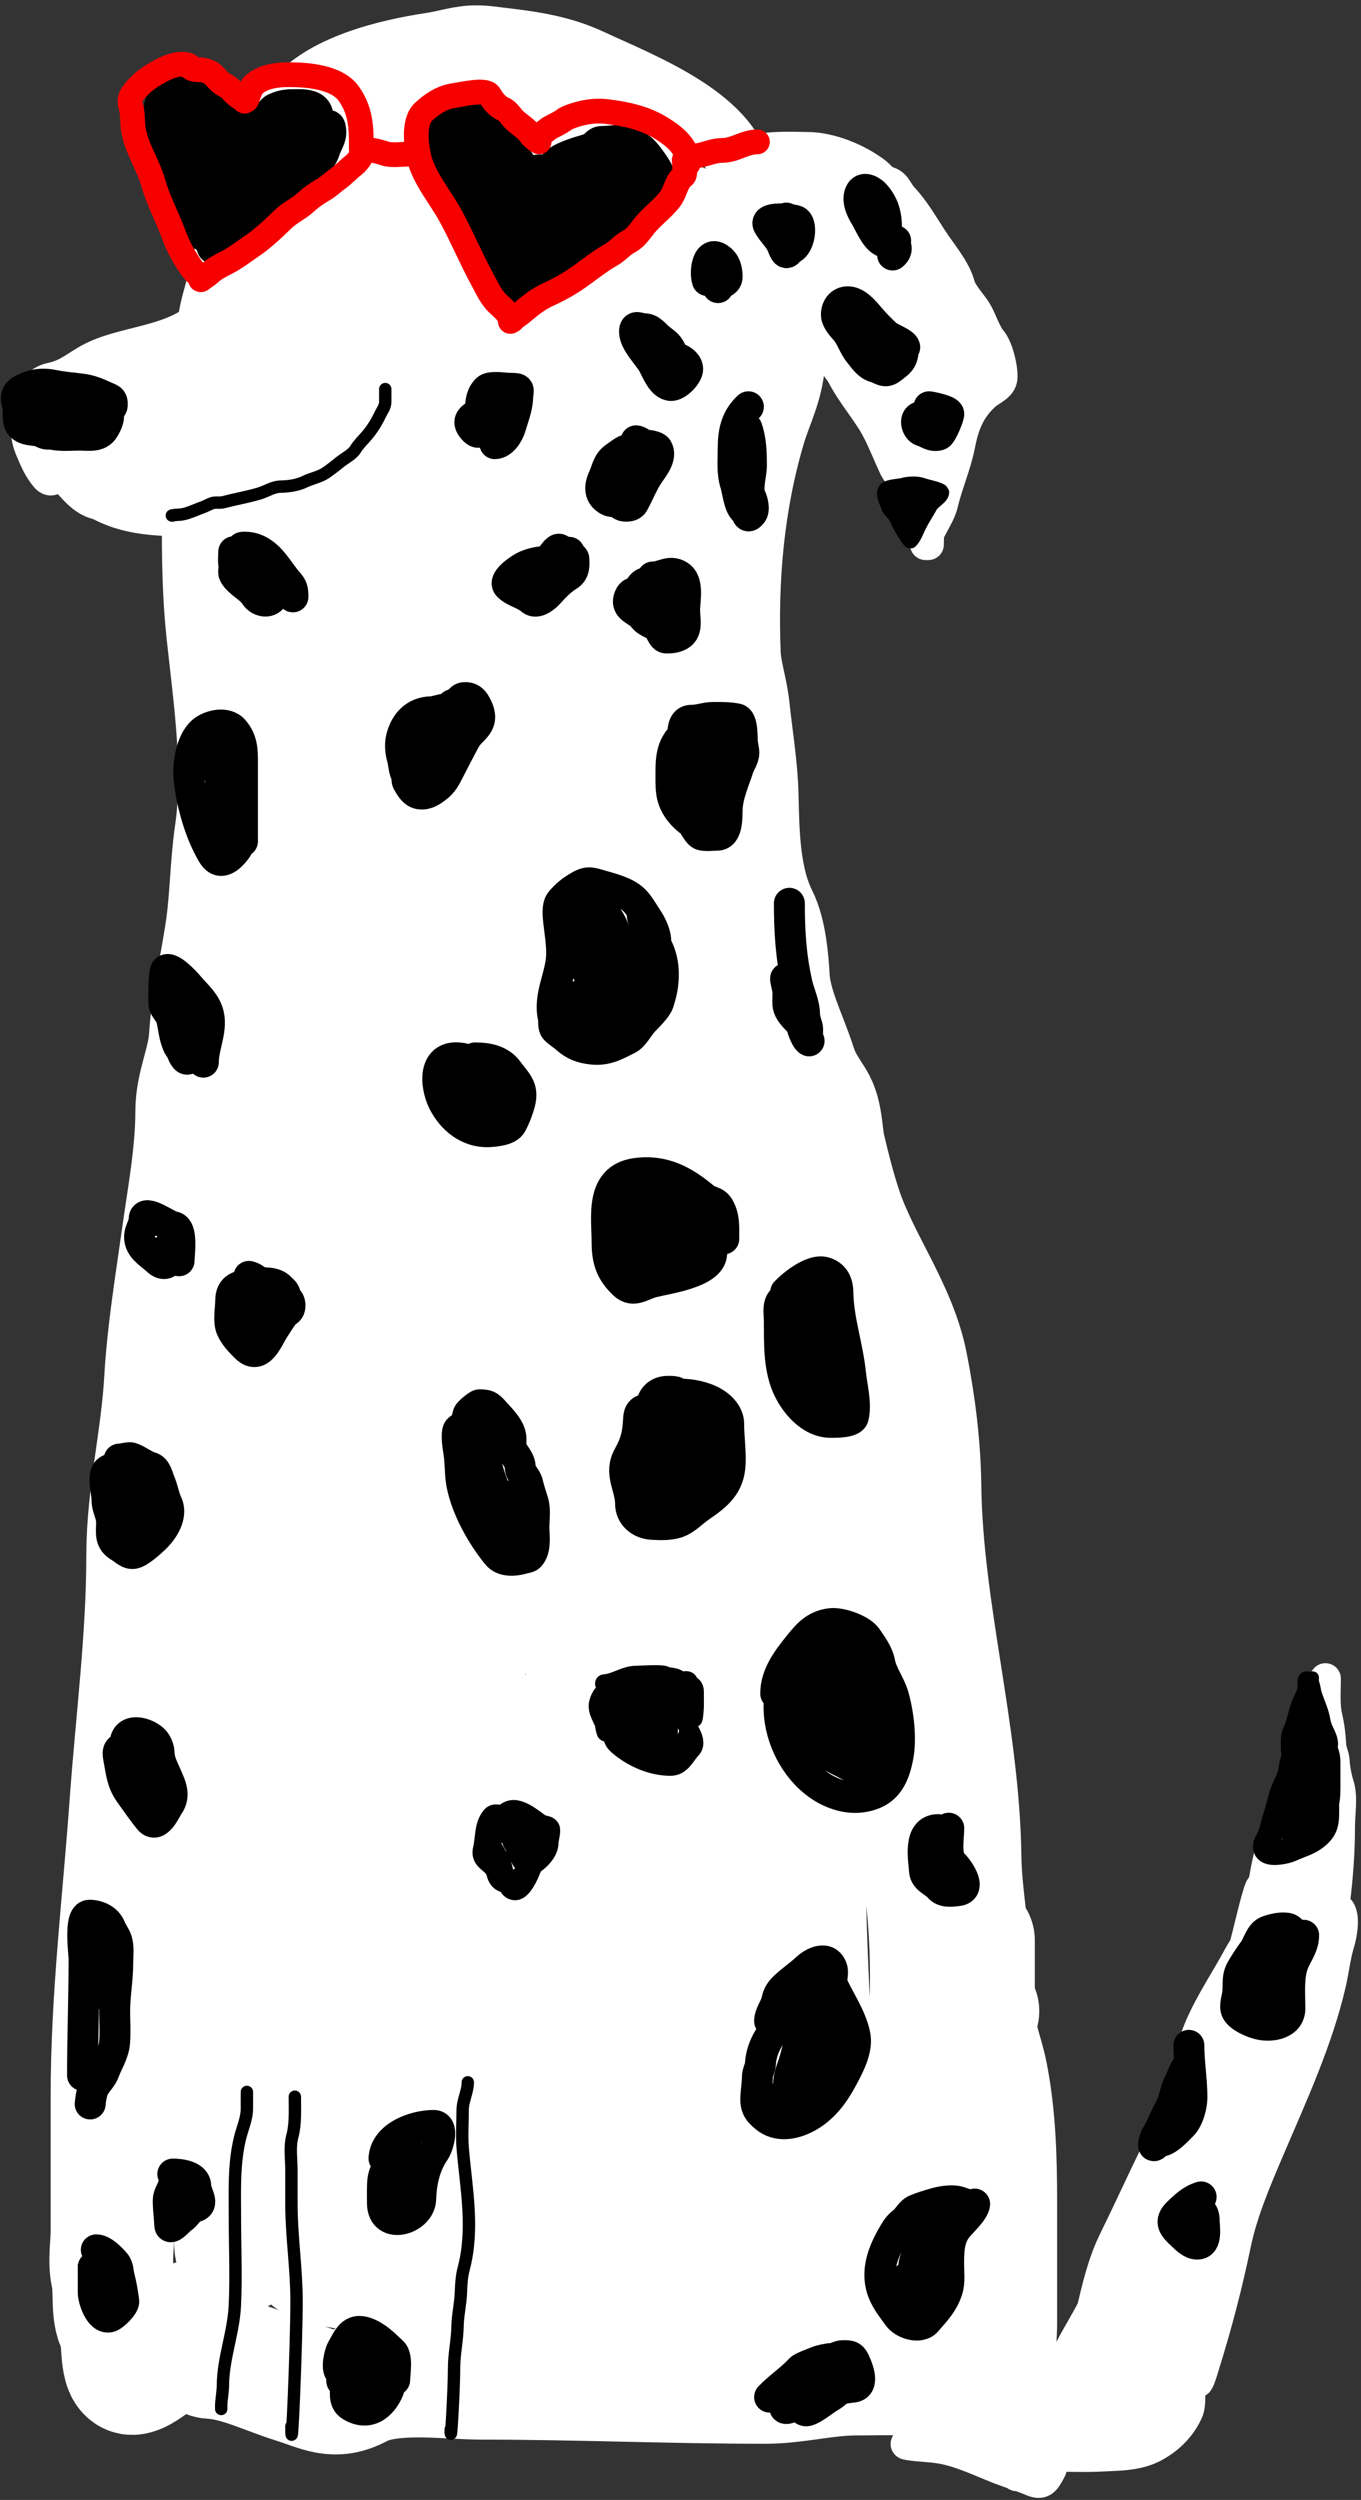 <?xml version="1.0" encoding="UTF-8"?> <svg xmlns="http://www.w3.org/2000/svg" width="220" height="404" viewBox="0 0 220 404" fill="none"><rect x="0" y="0" width="220" height="404" fill="#333333" stroke="none"/> <path d="M149.609 88.005C149.921 85.677 151.829 83.701 152.383 81.374C153.144 78.174 154.512 75.116 155.13 71.938C155.746 68.772 156.644 66.27 159.125 63.952C160.109 63.033 161.894 62.468 161.974 61.053C162.065 59.441 161.283 56.182 160.244 54.968C159.305 53.871 158.64 51.666 157.852 50.358C157.078 49.071 155.488 47.487 155.105 46.056C154.42 43.498 152.165 40.907 150.729 38.712C149.193 36.364 147.867 33.989 145.946 31.938C145.01 30.938 144.86 29.747 143.452 29.371C142.796 29.196 142.093 28.297 141.57 27.897C138.636 25.655 134.229 23.833 130.477 23.833C128.393 23.833 119.385 23.241 119.385 26.4" stroke="white" stroke-width="5" stroke-linecap="round"></path> <path d="M149.151 87.149C149.151 83.094 147.187 78.145 145.132 74.6C144.125 72.864 143.72 70.724 142.842 68.848C140.718 64.313 138.058 60.053 135.413 55.729C134.284 53.883 132.837 51.99 131.317 50.381C129.163 48.101 125.696 44.998 124.447 42.276C123.722 40.695 121.746 39.763 120.758 38.378" stroke="white" stroke-width="5" stroke-linecap="round"></path> <path d="M150.067 88.005C150.067 86.4 150.287 84.71 149.711 83.204C148.741 80.665 147.131 78.19 145.717 75.812C142.942 71.145 140.539 66.376 137.245 62.003C133.251 56.702 129.202 51.374 125.109 46.079C124.687 45.533 120.601 41.032 121.929 43.512C122.692 44.938 126.254 50.166 126.254 46.507" stroke="white" stroke-width="5" stroke-linecap="round"></path> <path d="M34.206 48.646C30.267 55.269 21.093 54.698 14.972 57.725C12.422 58.986 11.125 60.496 8.332 61.076C3.435 62.093 3.572 69.345 4.897 72.508C5.603 74.194 6.204 75.671 7.39 77.096C9.117 79.169 10.392 73.689 10.392 75.812C10.392 78.329 13.751 80.318 15.888 81.493C21.492 84.572 27.75 84.154 34.206 84.154" stroke="white" stroke-width="5" stroke-linecap="round"></path> <path d="M16.804 81.588C14.072 81.588 12.308 79.426 10.621 77.5C9.283 75.972 7.645 74.833 7.645 72.817C7.645 71.61 9.461 71.051 10.036 70.037C10.756 68.766 10.909 66.421 11.868 65.426C12.081 65.205 15.421 63.239 14.641 63.239C11.924 63.239 10.637 64.704 8.815 66.163C7.933 66.869 6.678 69.609 8.561 69.609" stroke="white" stroke-width="5" stroke-linecap="round"></path> <path d="M99.235 34.956C104.654 34.956 110.073 34.956 115.492 34.956C121.193 34.956 126.88 34.851 132.563 35.289C136.41 35.585 141.342 35.176 144.572 37.523C146.367 38.828 148.558 40.371 148.693 42.657C148.833 44.999 150.473 47.14 152.103 48.836C153.936 50.745 155.105 51.742 155.105 54.208C155.105 55.466 154.466 55.545 153.96 56.584C153.075 58.402 153.777 60.855 152.917 62.764C152.125 64.52 151.784 66.566 151.467 68.492C151.139 70.484 150.672 72.658 150.093 74.553C149.987 74.897 149.599 77.12 149.05 77.12C148.706 77.12 147.03 74.883 146.862 74.529C145.739 72.169 144.751 69.483 143.427 67.256C141.492 64.003 139.044 61.414 137.601 57.868C136.381 54.871 134.459 52.267 133.556 49.312C132.695 46.499 129.176 43.246 127.424 40.85C126.36 39.395 123.883 37.143 123.506 35.384C123.28 34.328 118.494 31.462 118.545 31.296C118.899 30.138 125.52 27.782 126.814 27.351C128.785 26.693 129.144 27.646 129.714 29.014C131.27 32.752 133.433 33.429 137.601 34.528C140.768 35.364 140.608 35.426 141.519 38.093C143.825 44.851 147.028 51.316 149.304 58.082C149.475 58.589 149.873 59.65 149.508 60.197C148.624 61.517 146.6 56.658 146.404 56.252C144.343 51.985 141.206 48.763 138.39 44.962C137.128 43.26 135.694 41.648 136.532 39.472C137.198 37.744 139.958 36.673 140.425 35.146C140.741 34.114 138.237 29.498 137.245 29.395C136.013 29.267 135.413 30.075 134.243 30.274C130.278 30.947 126.725 31.534 122.59 31.534" stroke="white" stroke-width="10" stroke-linecap="round"></path> <path d="M154.189 58.058C154.937 58.058 157.355 58.932 156.479 59.342" stroke="white" stroke-width="10" stroke-linecap="round"></path> <path d="M119.843 29.394C119.277 19.358 103.714 13.519 95.571 9.715C90.967 7.565 86.429 6.856 81.4 6.269C79.882 6.092 78.58 5.865 76.973 5.865C74.271 5.865 72.207 6.656 69.57 7.053C62.45 8.126 52.05 10.632 47.486 16.465C46.315 17.962 45.279 19.377 43.925 20.743C43.094 21.581 43.105 23.01 42.652 24.047C42.088 25.341 41.389 26.585 40.871 27.897C39.621 31.068 38.644 34.259 37.513 37.428C36.503 40.258 35.883 43.259 35.122 46.103C34.591 48.087 33.994 50.017 33.722 52.045C33.713 52.112 33.169 53.59 33.29 53.59C33.55 53.59 35.001 50.892 35.122 50.69C37.121 47.339 37.164 43.797 39.599 40.613C41.951 37.537 44.438 34.265 46.316 30.916C49.184 25.801 51.938 19.82 57.459 16.655C62.893 13.54 70.579 12.287 76.795 12.733C81.013 13.037 85.578 15.425 89.389 16.988C92.413 18.228 95.37 19.461 98.319 20.838C101.063 22.12 102.94 23.453 104.73 25.877C107.168 29.179 110.28 32.865 111.778 36.596C112.575 38.584 113.431 42.066 113.431 44.154C113.431 46.74 114.575 48.951 115.263 51.45C115.917 53.825 116.95 53.695 117.451 51.213C118.068 48.157 118.063 46.334 116.815 43.465C116.134 41.899 114.895 40.319 113.584 39.139C109.582 35.536 105.119 31.944 100.659 28.848C95.549 25.299 87.671 22.615 81.273 24.689C74.868 26.764 68.112 27.85 61.53 29.299C53.968 30.965 48.348 34.674 43.696 40.47C43.536 40.668 41.641 43.179 42.551 43.084C45.149 42.815 47.376 38.49 48.555 36.739C50.229 34.252 51.624 31.556 53.44 29.157C55.191 26.842 58.354 25.072 60.767 23.405C64.899 20.549 69.165 19.983 74.2 19.983C75.518 19.983 82.88 18.851 81.12 21.67C80.544 22.593 78.612 22.507 77.66 22.549C72.333 22.786 68.026 25.045 63.998 28.206C56.564 34.039 50.589 42.354 46.112 50.357C44.943 52.447 43.737 57.63 40.413 57.63C39.163 57.63 37.905 57.05 36.674 57.25C34.856 57.545 32.954 58.497 31.229 59.127C28.024 60.299 24.866 61.761 21.637 62.978C20.411 63.44 15.43 65.054 15.43 66.709C15.43 68.417 14.738 71.182 16.6 72.176C18.969 73.44 20.978 75.03 22.859 76.787C25.052 78.836 30.482 79.448 33.29 79.448C34.304 79.448 39.048 80.066 39.676 79.187C40.905 77.464 40.135 74.651 39.243 73.031C37.028 69.007 31.212 68.089 26.726 67.565C25.494 67.421 22.808 67.66 22.808 69.395C22.808 69.829 25.882 69.603 26.217 69.609C27.577 69.633 28.7 70.302 30.033 70.441C32.351 70.681 35.206 69.112 37.31 68.325C38.755 67.785 47.285 63.236 41.279 62.788C38.068 62.548 36.17 63.63 34.435 65.972C33.365 67.415 31.197 68.092 33.748 66.186" stroke="white" stroke-width="10" stroke-linecap="round"></path> <path d="M12.682 72.603C12.682 73.082 13.049 76.338 13.394 76.43C15.815 77.076 18.557 77.302 21.052 77.927C22.2 78.215 23.314 78.862 24.385 79.044C28.55 79.752 32.144 82.871 36.394 82.871C38.916 82.871 41.334 83.299 43.822 83.299" stroke="white" stroke-width="10" stroke-linecap="round"></path> <path d="M89.531 82.644C89.531 78.361 88.864 73.404 89.892 69.179C90.58 66.351 91.73 63.473 92.374 60.764C93.365 56.596 96.314 49.355 99.26 45.99C101.895 42.982 103.591 46.932 105.225 48.459C105.679 48.882 106.86 50.501 107.548 50.179C108.559 49.707 109.079 47.342 108.268 46.963" stroke="white" stroke-width="20" stroke-linecap="round"></path> <path d="M103.944 40.904C103.237 43.769 100.316 45.835 98.339 47.935C95.185 51.287 92.739 55.056 89.932 58.632C88.352 60.645 88.822 56.979 88.891 56.238C89.31 51.731 91.915 48.527 93.535 44.419C94.613 41.685 95.238 38.73 95.296 35.817C95.344 33.472 95.615 33.718 94.015 35.331C83.581 45.859 71.085 54.489 63.908 67.534C63.841 67.656 61.942 72.139 61.586 71.722C60.051 69.93 63.235 63.808 63.988 62.26C65.816 58.502 68.119 55.571 69.393 51.526C71.012 46.383 72.178 40.978 74.638 36.116C76.179 33.071 77.677 33.283 80.883 34.508C85.738 36.363 90.363 36.512 95.617 37.014C96.825 37.13 106.314 37.904 100.942 35.144C93.307 31.221 84.315 30.626 75.759 30.805C68.786 30.952 64.665 37.619 61.466 42.55C56.761 49.802 54.343 57.547 51.897 65.663C49.663 73.077 47.013 80.168 47.013 87.992C47.013 90.939 47.07 89.868 47.373 87.543C47.991 82.808 47.733 77.98 47.733 73.219C47.733 66.678 49.175 60.424 49.175 53.882C49.175 43.634 49.898 74.374 50.776 84.589C52.008 98.913 53.558 113.214 54.94 127.525C55.487 133.188 55.851 138.913 56.742 144.543C56.993 146.134 57.352 149.193 58.824 150.415C58.899 150.478 59.621 142.732 59.664 142.187C60.675 129.505 61.715 116.832 61.986 104.112C62.213 93.491 61.478 82.7 62.307 72.097C62.522 69.344 63.545 66.123 66.03 64.317C66.456 64.007 66.385 70.371 66.35 70.787C64.942 87.671 63.226 104.451 62.467 121.392C62.144 128.591 60.771 137.483 62.307 144.655C62.483 145.478 63.062 144.994 63.388 144.618C67.186 140.235 69.291 133.476 71.195 128.348C77.71 110.8 79.442 93.354 79.442 74.902C79.442 73.792 79.442 72.683 79.442 71.573C79.442 71.299 79.438 72.121 79.442 72.396C79.63 85.838 80.263 99.274 80.563 112.714C80.793 122.975 80.883 133.233 80.883 143.496C80.883 145.379 79.742 147.706 81.044 149.143C81.228 149.347 88.73 131.287 89.091 130.143C94.649 112.541 92.162 95.24 94.576 77.333C94.997 74.209 95.944 71.142 96.017 67.982C96.097 64.574 95.752 68.543 95.257 69.778C93.852 73.276 90.665 76.177 88.33 79.128C85.997 82.076 83.716 85.063 81.524 88.104C80.15 90.01 78.772 93.025 76.72 94.463C75.372 95.406 75.839 90.374 75.839 90.124C75.839 83.6 75.97 77.329 77.24 70.9C78.071 66.694 78.099 62.403 79.082 58.221C79.301 57.289 80.46 52.973 81.604 55.864C83.536 60.749 82.325 67.527 82.325 72.545C82.325 85.362 82.325 98.178 82.325 110.994C82.325 111.46 82.046 119.469 82.365 114.547C82.772 108.27 87.733 101.967 90.172 96.258C92.696 90.347 94.097 84.03 95.296 77.782C95.826 75.023 95.308 71.516 96.377 68.917C97.186 66.953 97.885 65.017 98.9 63.12" stroke="white" stroke-width="20" stroke-linecap="round"></path> <path d="M120.519 48.983C120.322 50.642 117.579 53.325 116.556 54.705C115.232 56.491 113.485 58.329 113.313 60.577C112.775 67.608 111.871 74.203 111.871 81.298C111.871 87.631 111.871 93.964 111.871 100.298C111.871 104.038 111.871 107.778 111.871 111.518C111.871 113.017 112.036 118.402 113.313 118.998" stroke="white" stroke-width="20" stroke-linecap="round"></path> <path d="M123.402 48.31C123.402 51.352 123.402 54.394 123.402 57.435C123.402 61.653 121.539 64.837 120.359 68.805C116.809 80.745 115.703 93.267 116.196 105.683C116.318 108.761 117.365 111.598 117.677 114.66C118.145 119.249 118.974 123.919 119.078 128.573C119.22 134.94 119.344 142.366 122.281 148.246C123.602 150.89 123.958 155.114 124.123 158.045C124.388 162.758 126.971 167.674 128.407 172.146C129.188 174.58 130.018 175.736 131.409 177.943C132.777 180.11 132.602 183.27 133.171 185.685C133.934 188.924 134.769 192.2 135.813 195.372C138.653 203.994 144.707 211.633 146.463 220.655C147.714 227.081 148.544 233.625 148.625 240.179C148.873 260.365 154.844 280.082 155.111 300.245C155.192 306.37 156.552 312.535 156.552 318.609C156.552 320.741 156.552 322.873 156.552 325.005C156.552 327.785 156.627 327.133 157.993 325.005" stroke="white" stroke-width="20" stroke-linecap="round"></path> <path d="M103.944 51.002C111.378 51.002 116.923 48.821 123.402 45.616C126.752 43.96 131.102 42.25 134.932 42.25C136.976 42.25 138.501 42.155 140.297 43.223C141.498 43.937 144.27 44.458 141.819 42.774C133.954 37.371 121.409 39.367 112.312 37.164C109.721 36.536 105.495 34.49 104.105 32.152C103.442 31.039 102.485 28.907 101.422 28.113C100.689 27.565 100.438 26.217 99.981 25.457C99.059 23.926 97.451 23.572 96.017 22.577C93.271 20.671 90.234 19.629 87.009 18.388C84.37 17.373 76.284 16.007 73.837 17.64C70.479 19.881 72.03 26.132 75.158 27.776C79.853 30.243 85.928 29.146 85.928 23.4" stroke="white" stroke-width="20" stroke-linecap="round"></path> <path d="M36.203 74.565C36.203 83.805 35.906 93.073 36.883 102.205C38.012 112.747 39.749 124.143 38.205 134.782C37.474 139.82 37.474 144.925 36.763 149.967C35.933 155.861 34.468 161.657 34.081 167.62C33.802 171.925 31.879 175.398 31.879 179.626C31.879 186.438 30.504 193.678 29.557 200.458C28.508 207.974 27.261 215.487 26.834 223.049C26.301 232.51 23.952 241.831 23.952 251.362C23.952 264.7 22.187 278.235 21.229 291.568C20.088 307.449 18.187 322.811 18.187 338.769C18.187 346.025 18.187 353.281 18.187 360.536C18.187 362.795 17.701 365.547 18.227 367.755C18.759 369.993 18.123 373.908 19.268 375.834C20.21 377.419 19.44 382.71 21.069 383.426C22.526 384.066 27.917 379.018 28.596 377.891C28.912 377.367 30.836 375.031 31.719 375.123C32.099 375.162 31.837 378.742 31.919 379.162C32.039 379.78 33.356 380.845 34.041 380.883C38.626 381.135 43.139 383.467 47.453 384.81C51.869 386.185 53.989 387.727 57.983 385.595C63.1 382.863 72.201 384.249 77.841 384.249C93.174 384.249 108.372 384.922 123.722 384.922C128.636 384.922 133.393 383.576 138.375 383.576C140.771 383.576 143.188 383.49 145.582 383.576C149.528 383.717 149.061 385.127 150.426 381.556C151.495 378.76 152.698 375.882 153.309 373.028C154.82 365.97 153.669 357.97 153.669 350.812C153.669 344.005 153.669 337.198 153.669 330.391C153.669 327.878 154.654 319.634 152.228 325.678" stroke="white" stroke-width="20" stroke-linecap="round"></path> <path d="M85.928 139.868C85.928 159.341 85.928 178.815 85.928 198.289C85.928 211.778 85.928 225.268 85.928 238.757C85.928 242.722 85.912 246.686 85.928 250.651C85.934 252.231 84.999 259.178 86.448 260.637C86.726 260.916 91.4 248.791 91.453 248.631C95.74 235.592 99.45 222.273 102.743 208.986C106.355 194.41 107.547 180.462 107.547 165.6C107.547 159.379 107.547 153.158 107.547 146.937C107.547 141.498 108.844 136.108 107.948 130.667C106.996 124.888 103.802 119.744 102.543 114.061C101.679 110.161 101.645 111.483 101.942 114.884C104.052 138.976 102.951 163.138 101.422 187.255C101.05 193.124 100.484 198.936 99.62 204.759C99.137 208.015 99.245 212.753 97.618 215.793C95.857 219.084 98.18 208.449 98.659 204.797C100.305 192.273 101.982 179.863 101.582 167.208C101.111 152.325 98.021 136.857 93.575 122.551C93.25 121.506 92.137 116.3 90.652 115.669C90.168 115.464 90.011 116.494 89.891 116.978C89.091 120.219 89.078 123.71 88.971 127.002C88.636 137.276 88.748 147.563 87.93 157.82C86.555 175.056 83.173 192.109 80.363 209.173C78.945 217.781 77.655 226.396 75.839 234.942C74.948 239.133 74.59 245.111 72.396 249.005C71.314 250.925 72.292 244.664 72.396 242.497C72.859 232.825 74.129 223.295 75.438 213.698C78.519 191.109 80.674 168.186 78.401 145.441C78.236 143.786 78.001 142.131 78.001 140.466C78.001 137.223 77.956 146.958 77.68 150.191C76.73 161.333 74.207 172.022 70.794 182.73C64.484 202.53 57.214 222.091 50.296 241.712C48.672 246.315 47.091 250.94 45.371 255.513C45.282 255.751 44.931 256.401 44.931 256.149C44.931 255.06 45.296 252.34 45.371 251.773C48.528 227.957 52.87 204.32 55.34 180.411C56.646 167.77 57.918 153.655 55.981 140.99C55.835 140.038 55.065 137.301 54.98 138.26C54.473 143.942 54.999 149.807 54.94 155.502C54.682 180.298 51.381 205.103 48.294 229.706C46.585 243.328 44.369 256.629 40.927 269.95C40.837 270.297 40.353 272.519 40.607 270.324C41.347 263.927 42.439 257.543 43.409 251.174C45.975 234.333 47.26 217.878 46.973 200.832C46.88 195.312 46.292 189.823 46.292 184.301C46.292 179.25 45.561 194.379 45.091 199.411C44.224 208.687 42.101 217.79 40.127 226.901C36.691 242.752 34.2 258.523 32.92 274.662C31.592 291.406 30.894 308.688 32.96 325.416C33.928 333.249 34.655 341.759 36.763 349.39C37.622 352.499 38.365 355.893 38.365 359.04C38.365 359.957 37.775 363.279 38.525 363.902C38.989 364.287 46.998 344.295 47.293 343.294C54.047 320.374 53.631 296.243 58.703 273.017C60.743 263.678 65.029 253.702 65.029 244.105C65.029 240.652 65.029 230.292 65.029 233.745C65.029 248.298 61.044 261.874 57.422 275.934C53.49 291.2 49.996 306.641 45.251 321.713C44.79 323.178 44.148 324.481 43.489 325.865C41.885 329.237 44.557 318.552 45.171 314.906C49.449 289.489 51.024 263.916 51.297 238.196C51.44 224.698 52.058 210.946 51.176 197.466C50.357 184.933 53.202 170.174 48.614 158.344C48.206 157.291 47.766 155.944 47.733 157.97C47.683 161.115 47.707 164.25 47.573 167.395C46.888 183.548 43.176 200.799 45.051 216.915C45.578 221.442 48.238 225.023 50.656 228.846C55.916 237.161 60.974 245.638 65.67 254.241C69.932 262.053 73.77 270.079 77.36 278.178C79.306 282.568 80.543 287.637 83.045 291.792C84.021 293.413 85.101 293.586 86.208 291.904C90.993 284.641 93.805 275.609 96.618 267.594C104.526 245.059 106.526 222.641 108.108 199.186C108.189 197.989 107.87 195.857 108.428 194.698C108.758 194.014 109.439 194.776 109.709 194.586C110.493 194.037 111.188 191.085 111.511 190.322C113.135 186.491 113.968 182.485 114.434 178.391C114.49 177.896 115.222 166.508 116.035 171.659C117.005 177.801 116.195 184.537 116.195 190.734C116.195 203.56 117.446 216.085 121.961 228.285C125.92 238.986 130.499 249.229 131.609 260.637C131.739 261.965 130.868 275.631 132.21 276.383C133.13 276.899 135.859 260.226 136.053 258.842C138.307 242.765 139.105 228.298 134.932 212.426C134.512 210.83 129.232 195.17 128.286 202.927C126.705 215.891 128.991 229.409 129.127 242.422C129.319 260.774 129.888 279.126 129.888 297.477C129.888 315.896 131.226 334.471 132.41 352.906C132.898 360.508 134.348 367.71 135.493 375.197C135.59 375.832 135.843 379.923 136.774 380.172C142.715 381.758 148.805 345.023 149.345 340.339C151.039 325.66 151.606 308.574 147.584 294.186C145.255 285.856 141.473 277.496 137.094 269.987C133.378 263.615 129.455 257.336 125.484 251.1C124.564 249.655 122.281 247.361 121.961 245.564C118.127 224.076 126.855 288.897 128.807 310.605C130.649 331.101 131.062 351.321 127.886 371.719C127.269 375.68 126.76 363.779 126.445 359.788C125.762 351.139 127.869 342.638 127.245 333.981C126.93 329.608 124.843 325.277 124.843 320.965C124.843 310.478 116.916 300.755 116.916 290.334C116.916 286.6 112.323 282.544 113.353 278.216C114.216 274.588 114.158 271.053 113.273 267.332C112.879 265.679 112.324 263.829 111.551 262.283C111.151 261.482 111.162 266.584 111.151 267.033C110.713 285.014 101.722 301.681 96.217 318.609C94.326 324.424 92.882 330.319 91.373 336.225C85.491 359.252 94.245 324.885 90.012 341.424C89.831 342.13 89.879 344.205 89.531 343.556C89.048 342.653 89.509 339.9 89.531 338.993C89.763 329.53 91.4 320.036 94.335 310.979C96.68 303.747 100.151 296.888 102.743 289.735C104.912 283.751 106.115 277.702 107.708 271.595C108.694 267.815 110.648 263.84 112.152 260.188C112.244 259.965 108.427 258.87 107.547 258.505C106.619 258.119 106.872 260.324 106.827 261.273C106.463 268.899 104.874 276.228 102.343 283.489C97.284 298.001 89.51 311.599 83.085 325.603C82.358 327.189 79.334 336.39 78.561 330.615C77.104 319.723 76.731 309.059 76.519 298.076C76.402 291.991 75.963 285.954 75.158 279.936C74.775 277.071 74.787 279.066 74.558 281.17C72.865 296.671 67.951 310.556 63.027 325.379C61.227 330.797 60.325 336.297 57.262 341.162C55.151 344.514 54.908 349.136 53.659 352.831C52.589 355.995 49.975 360.944 49.975 364.313C49.975 365.711 57.551 366.745 58.904 366.745C77.198 366.745 94.845 373.324 112.992 374.113C116.091 374.247 120.394 374.85 123.202 373.327C130.032 369.622 135.378 365.39 135.333 357.619C135.28 348.494 132.515 340.327 128.366 332.223C125.509 326.641 122.843 320.236 118.357 315.579C111.376 308.333 110.349 332.419 110.15 334.467C109.331 342.887 110.529 351.343 110.43 359.788C110.396 362.716 109.611 363.221 108.548 360.573C105.777 353.669 100.988 347.683 94.015 344.005C87.834 340.743 76.783 336.444 69.513 339.292C66.243 340.573 65.052 344.799 65.87 347.857C66.563 350.446 71.319 353.666 73.517 355.3C77.3 358.111 85.545 356.646 89.771 356.646C95.941 356.646 96.208 357.21 98.179 352.607" stroke="white" stroke-width="20" stroke-linecap="round"></path> <path d="M157.273 313.56C157.273 317.375 157.273 321.19 157.273 325.005C157.273 329.002 158.651 331.582 159.395 335.402C160.681 342.012 160.876 348.843 160.876 355.674C160.876 362.269 160.876 368.864 160.876 375.459C160.876 378.032 160.24 387.912 157.993 388.961" stroke="white" stroke-width="20" stroke-linecap="round"></path> <path d="M59.264 178.915C59.264 162.418 58.4 145.695 59.984 129.246C60.576 123.109 61.785 117.047 62.427 110.919C63.366 101.953 62.718 92.871 62.907 83.878C63.044 77.336 66.27 74.758 69.593 68.992C71.082 66.409 72.328 63.795 73.357 61.026C74.197 58.764 73.677 64.631 73.677 65.065C73.677 78.85 70.563 92.666 69.353 106.431C69.15 108.737 69.833 114.937 68.272 116.978C67.755 117.654 67.92 115.34 67.912 114.51C67.877 111.107 67.912 107.702 67.912 104.299C67.912 88.928 70.074 73.724 70.074 58.333C70.074 55.583 68.905 53.022 72.236 53.022" stroke="white" stroke-width="20" stroke-linecap="round"></path> <path d="M214.247 271.277C214.247 273.358 214.042 275.55 214.517 277.547C214.842 278.911 215.05 280.651 215.104 282.008C215.141 282.923 215.638 283.744 215.675 284.676C215.72 285.805 216.048 287.402 216.389 288.485C217.005 290.442 216.532 292.98 216.532 295.022C216.532 300.799 215.976 306.297 215.041 311.978C214.768 313.637 214.582 315.294 214.105 316.899C213.572 318.69 212.819 320.911 212.819 322.769" stroke="white" stroke-width="5" stroke-linecap="round"></path> <path d="M213.391 272.878C213.391 274.561 213.468 276.165 212.978 277.799C212.501 279.391 211.636 280.869 211.17 282.483C210.987 283.115 210.77 283.534 210.392 284.083C209.962 284.708 210.107 285.291 209.805 285.936C209.026 287.6 208.444 289.381 207.822 291.124C205.903 296.5 204.412 301.851 203.903 307.502C203.793 308.722 203.681 309.894 203.681 311.119C203.681 311.175 203.656 312.437 203.839 312.29C204.573 311.702 205.332 309.817 205.823 309C206.963 307.1 207.802 305.009 208.805 303.041C210.797 299.134 212.967 295.346 213.676 291.02C213.941 289.409 214.248 287.822 214.248 286.188C214.248 286.185 213.361 288.515 213.089 289.212C212.216 291.456 211.508 293.685 210.408 295.852C208.927 298.77 207.27 301.548 206.029 304.568C205.945 304.773 204.841 307.789 205.236 306.406C206.101 303.375 207.239 300.286 208.885 297.542C210.25 295.266 211.687 293.337 212.502 290.798C212.939 289.438 213.452 288.18 213.962 286.87C214.129 286.442 214.239 285.625 214.66 285.343C214.686 285.326 214.447 289.333 214.359 289.775C213.461 294.293 212.84 298.79 212.248 303.352C211.736 307.305 211.666 311.375 210.979 315.299C210.681 316.999 210.229 318.789 209.234 320.25C208.939 320.683 208.258 322.259 207.965 321.435" stroke="white" stroke-width="5" stroke-linecap="round"></path> <path d="M209.392 308.095C209.392 313.665 206.038 318.796 203.649 323.747C200.557 330.155 197.17 336.962 195.525 343.876C193.873 350.82 200.699 330.445 202.253 323.481C203.166 319.384 204.233 315.299 204.886 311.178C204.916 310.991 205.206 308.7 205.616 308.747C206.009 308.793 205.204 311.762 205.172 311.919C204.462 315.457 201.551 318.679 199.968 321.91C198.646 324.607 197.585 327.241 196.604 330.062C195.625 332.875 197.109 328.413 197.302 327.809C199.047 322.364 200.616 317.043 201.967 311.504C202.475 309.42 203.966 303.23 203.966 305.368C203.966 306.823 204.066 308.274 203.681 309.696C203.042 312.049 201.351 314.073 200.19 316.218C198.136 320.013 195.765 323.486 194.034 327.453C192.543 330.868 191.887 334.747 191.178 338.362C190.016 344.284 187.018 349.941 185.117 355.674C182.05 364.926 168.168 391.011 171.884 381.969C173.204 378.758 175.214 375.83 176.771 372.72C178.349 369.568 179.532 366.283 181.055 363.115C182.083 360.977 182.588 358.712 183.403 356.504C184.188 354.379 185.597 352.486 186.704 350.501C187.829 348.484 189.12 346.542 189.956 344.395C190.806 342.213 190.865 339.806 191.987 337.71C192.611 336.543 192.903 335.587 193.32 334.39C194.545 330.869 196.81 327.676 198.238 324.207C198.721 323.034 200.613 319.608 199.603 323.051C198.824 325.707 197.402 328.072 196.065 330.506C194.01 334.245 192.027 338.018 190.004 341.771C186.42 348.42 183.441 355.242 180.119 361.989C178.245 365.795 177.362 369.766 176.406 373.832C176.114 375.075 175.579 376.168 175.121 377.344C175.076 377.459 174.739 378.114 174.899 378.204C175.004 378.263 175.247 378.027 175.248 378.026C176.338 376.895 177.243 375.458 178.167 374.232C186.088 363.723 194.405 353.299 200.825 341.89C203.032 337.967 204.996 333.918 206.886 329.854C207.96 327.544 209.379 325.274 210.202 322.873C211.153 320.096 211.91 311.325 211.661 314.232C211.482 316.321 210.642 318.344 209.837 320.279C207.895 324.943 205.331 329.339 203.458 334.034C201.758 338.297 200.245 342.623 198.889 346.989C197.523 351.383 203.925 339.106 205.838 334.894C207.946 330.253 209.23 325.461 210.471 320.576C210.994 318.518 211.956 316.663 212.534 314.647C212.768 313.83 215.543 306.626 216.691 308.896C217.321 310.142 216.854 312.697 216.469 313.965C215.806 316.143 215.607 318.264 215.104 320.457C212.983 329.704 208.837 338.634 205.108 347.374C202.996 352.327 200.785 357.497 199.714 362.67C198.367 369.179 196.683 375.632 194.7 381.984C194.523 382.55 193.399 386.628 193.399 384.266C193.399 381.663 193.969 379.322 194.97 376.87C197.074 371.717 197.991 366.142 199.095 360.729C199.53 358.595 200.352 356.246 200.523 354.088C200.691 351.969 200.378 349.965 201.237 347.922C202.338 345.305 201.532 352.026 201.459 352.354C200.226 357.931 197.494 363.243 195.271 368.51C193.313 373.153 191.384 377.8 189.734 382.547C189.086 384.412 187.227 389.969 187.418 388.016C187.638 385.746 188.535 383.517 189.306 381.376C190.942 376.832 192.674 372.324 194.081 367.71C195.237 363.923 196.05 360.049 197.334 356.297C197.951 354.494 198.758 352.706 199.079 350.828C199.255 349.8 199.389 348.779 199.619 347.759C199.879 346.604 199.183 350.095 198.778 351.213C195.067 361.451 188.219 370.507 183.514 380.338C183.413 380.55 182.943 381.584 182.769 381.954C182.717 382.063 182.904 381.751 182.959 381.643C183.945 379.72 184.711 377.668 185.45 375.655C186.96 371.539 188.009 367.31 189.337 363.145C190.771 358.648 192.762 354.192 193.463 349.523C193.549 348.95 193.915 347.316 193.558 347.789C193.371 348.037 193.344 348.362 193.24 348.649C192.149 351.669 192.043 352.153 190.543 355.526C186.858 363.816 182.279 371.71 178.39 379.909C176.649 383.577 182.394 372.793 184.006 369.074C185.733 365.091 187.005 360.962 188.639 356.949C189.721 354.294 190.206 350.731 192.241 348.545C192.981 347.75 193.257 347.311 193.415 346.277C193.472 345.902 194.107 345.882 194.383 345.625C195.269 344.797 195.968 343.746 196.763 342.838C197.041 342.521 197.245 342.078 197.112 342.868C196.335 347.464 193.202 351.983 191.003 356.06C185.6 366.079 181.107 376.367 176.327 386.638C175.531 388.349 174.258 390.162 173.709 391.959C173.247 393.468 173.963 388.784 174.566 387.32C175.53 384.978 176.06 382.749 176.692 380.324C177.433 377.478 176.178 382.297 175.883 382.932C174.039 386.893 171.799 391.178 169.155 394.746C168.021 396.276 168.622 395.209 169.314 394.256C169.998 393.315 171.011 392.637 171.694 391.692C172.5 390.576 173.027 389.306 173.82 388.179C175.188 386.237 177.216 384.74 178.612 382.843C180.236 380.637 174.673 386.746 172.916 388.861C170.616 391.63 168.155 394.297 166.014 397.176C165.818 397.439 163.91 400.372 164.364 400.052C168.768 396.948 171.473 391.216 173.884 386.712C174.819 384.964 175.692 382.987 175.692 380.991C175.692 380.227 175.311 380.546 174.947 381.02C173.865 382.426 173.319 384.146 172.551 385.704C171.714 387.402 170.937 389.014 170.441 390.833C170.425 390.888 169.793 392.65 170.393 392.226C172.789 390.532 174.36 387.673 176.517 385.704C178.89 383.538 180.86 381.046 183.165 378.827C183.717 378.295 185.472 376.476 186.418 376.514C187.157 376.544 185.556 379.404 185.545 379.419C183.883 381.878 181.88 384.117 180.23 386.593C178.553 389.111 172.718 396.101 174.962 394.004C177.588 391.552 179.662 388.696 182.293 386.238C182.64 385.913 186.313 382.643 186.259 383.985C186.204 385.364 185.117 386.729 184.53 387.942C183.673 389.712 182.841 391.5 182.039 393.293C181.084 395.427 185.219 391.188 185.402 390.981C187.091 389.075 189.243 387.287 191.686 386.327C192.656 385.945 192.303 388.976 192.098 389.469C191.063 391.956 189.151 393.96 186.688 395.324C183.914 396.859 180.815 396.762 177.691 396.924C175.528 397.037 173.338 396.939 171.17 396.939C170.194 396.939 170.223 398.476 169.822 399.207C169.025 400.66 168.596 401.649 166.918 400.941C165.021 400.141 163.001 399.547 161.079 398.777C158.347 397.683 155.588 396.365 152.67 395.754C150.704 395.341 148.693 395.387 146.752 395.057C145.294 394.809 149.681 394.538 151.163 394.538C156.466 394.538 161.727 393.475 167.045 393.767C170.195 393.94 173.179 394.538 176.375 394.538C177.205 394.538 178.262 394.7 179.056 394.42C179.172 394.379 179.976 393.848 179.516 393.753C179.439 393.737 178.707 393.714 178.739 393.678C179.581 392.734 180.641 391.93 181.483 390.951C183.27 388.877 184.919 386.712 186.577 384.548C187.147 383.803 187.402 383.425 187.402 382.532" stroke="white" stroke-width="5" stroke-linecap="round"></path> <path d="M89.806 26.305C90.768 25.506 92.305 24.98 93.487 24.585C94.256 24.329 94.969 24.211 95.695 23.834C96.272 23.534 96.479 22.866 97.291 22.866C98.663 22.866 99.822 22.512 101.285 22.917C103.094 23.417 103.968 24.193 105.021 25.668C105.352 26.131 107.403 28.726 106.357 29.285C105.182 29.912 104.624 30.93 103.794 31.883C102.878 32.934 101.595 34.135 100.494 35.016C99.22 36.037 98.31 37.365 96.936 38.328C96.151 38.877 95.335 39.325 94.523 39.83C91.859 41.489 89.454 43.281 86.616 44.645C85.801 45.036 85.328 45.827 84.653 46.198C84.246 46.422 83.459 46.497 83.18 46.822C82.927 47.118 83.031 47.407 82.744 47.676C82.387 48.009 82.317 47.436 82.185 47.128C81.595 45.75 80.953 44.616 80.167 43.32C77.533 38.978 75.792 33.965 72.873 29.794C72.355 29.053 72.213 28.135 71.837 27.298C71.38 26.28 70.91 25.653 70.91 24.573C70.91 22.647 70.054 21.323 72.014 20.102C72.777 19.627 73.105 18.989 73.964 18.625C74.61 18.35 75.538 18.301 76.254 18.102C78.224 17.557 78.718 19.441 79.445 20.675C80.516 22.495 82.212 24.483 83.794 25.961C84.291 26.426 84.538 27.636 85.389 27.68C86.106 27.717 86.663 27.451 87.366 27.451C90.549 27.451 93.739 27.504 96.922 27.451C98.542 27.424 99.952 26.763 101.585 26.763C102.831 26.763 103.331 26.953 101.721 27.4C97.913 28.459 95.074 30.394 92.424 33.208C91.031 34.686 90.479 36.634 88.933 38.009C88.331 38.545 87.831 39.148 87.352 39.779C87.306 39.839 88.778 38.418 89.261 38.047C90.637 36.989 91.939 35.777 93.378 34.8C94.878 33.781 96.724 33.264 98.422 32.609C99.386 32.237 100.391 32.022 101.34 31.628C101.352 31.623 99.816 32.466 99.336 32.635C96.4 33.663 93.743 35.759 91.36 37.614C89.76 38.86 88.467 40.501 86.807 41.664C86.634 41.785 85.939 42.572 85.893 42.314C85.817 41.889 85.879 41.408 85.879 40.977C85.879 37.942 87.106 35.208 87.106 32.138C87.106 31.899 87.106 30.264 87.106 30.495C87.106 31.736 86.981 33.022 86.807 34.252C86.507 36.371 85.319 38.21 84.284 40.072C83.731 41.067 83.205 42.304 82.335 43.116C82.159 43.281 82.199 42.875 82.198 42.836C82.179 41.792 82.198 40.747 82.198 39.703C82.198 38.209 82.284 36.687 82.198 35.194C82.107 33.594 81.412 32.024 80.74 30.571C80.541 30.141 80.381 29.269 79.867 29.056C78.55 28.509 77.52 26.288 76.718 25.235C76.64 25.132 75.324 23.902 76.227 24.063C78.16 24.407 78.216 29.916 78.763 31.45C79.075 32.325 79.233 33.272 79.608 34.125C80.374 35.862 78.422 30.53 77.7 28.775C77.165 27.478 76.554 26.095 76.554 24.7C76.554 23.903 76.735 23.217 76.8 22.458C76.825 22.165 77.125 22.084 77.413 22.204C78.334 22.586 78.988 25.049 79.513 25.833C80.615 27.481 82.133 28.823 83.671 30.1C84.197 30.537 86.982 30.483 87.597 30.546C88.083 30.595 91.016 31.081 90.869 31.106C88.138 31.57 85.659 31.535 83.371 33.284C82.349 34.065 81.687 36.162 80.331 36.162C78.973 36.162 78.763 36.35 78.763 35.016" stroke="black" stroke-width="5" stroke-linecap="round"></path> <path d="M74.591 25.158C74.537 24.602 73.441 22.636 74.591 22.636" stroke="black" stroke-width="5" stroke-linecap="round"></path> <path d="M42.444 19.885C42.689 19.857 43.751 17.849 44.407 17.542C45.724 16.927 46.586 16.905 48.102 16.905C49.186 16.905 50.711 16.973 51.224 18.051C51.555 18.748 51.524 20.498 51.524 21.261C51.524 23.24 52.382 21.205 52.805 20.573C53.449 19.611 53.507 21.3 53.473 21.605C53.362 22.594 52.778 23.349 52.505 24.241C51.92 26.153 50.693 26.442 49.26 27.731C47.564 29.257 46.065 30.945 44.407 32.494C41.988 34.754 38.615 36.384 35.941 38.327C35.543 38.616 35.452 38.898 35.136 39.193C34.842 39.468 34.694 40.411 34.4 40.136C34.012 39.773 34.196 37.641 34.073 37.066C33.776 35.679 33.002 34.745 32.014 33.742C30.436 32.139 28.827 30.282 27.72 28.368C27.183 27.439 26.223 26.553 26.015 25.489C25.737 24.056 25.294 22.614 24.666 21.274C24.115 20.098 25.622 18.554 25.756 17.364C25.913 15.974 27.183 14.659 28.333 13.823C29.654 12.863 32.903 15.065 33.937 15.402C36.189 16.136 35.973 18.542 37.481 20.064C38.907 21.502 39.088 19.885 40.862 19.885C42.942 19.885 45.371 19.751 46.425 21.719C47.431 23.599 46.055 27.013 44.502 28.24C42.818 29.572 41.14 30.672 39.853 32.443C38.571 34.209 40.871 28.265 41.708 26.279C42.089 25.373 43.425 23.933 43.425 22.98C43.425 22.335 42.958 23.86 42.88 24.012C42.158 25.41 41.568 26.859 40.835 28.253C39.921 29.991 38.882 32.44 37.345 33.819C36.769 34.335 37.279 31.436 37.304 31.284C37.799 28.199 39.151 25.72 41.871 23.808C42.263 23.533 44.251 22.681 44.23 22.687C42.745 23.114 41.443 24.872 40.371 25.846C39.476 26.66 38.381 27.564 37.331 28.202C36.677 28.599 36.282 25.724 35.872 25.158C34.921 23.843 34.691 22.772 33.309 21.617C31.974 20.501 26.695 17.75 29.56 21.707C30.83 23.46 32.202 25.11 32.928 27.145C33.363 28.365 33.721 29.642 33.841 30.928C33.903 31.593 33.193 30.238 33.118 30.1C31.911 27.875 31.778 25.729 31.251 23.375C30.979 22.161 29.007 19.345 30.037 18.383C30.578 17.878 30.8 16.735 31.646 16.497C33.133 16.081 33.855 26.617 33.909 27.069C34.036 28.123 33.925 33.182 36.431 33.182C36.736 33.182 37.753 33.028 37.972 33.233C38.573 33.794 38.272 34.127 38.272 32.723" stroke="black" stroke-width="5" stroke-linecap="round"></path> <path d="M35.327 41.205C35.469 40.144 37.752 39.587 38.408 38.798C39.44 37.559 40.75 36.638 41.708 35.296C42.786 33.784 43.573 32.275 44.516 30.673C45.498 29.004 46.049 27.142 47.297 25.616C47.947 24.823 49.235 24.171 49.56 23.184C50.097 21.554 50.413 21.042 48.824 20.344C47.493 19.758 45.254 20.156 43.93 20.484C42.008 20.959 39.943 22.581 38.326 23.63C37.7 24.036 37.201 24.47 36.431 24.47C35.606 24.47 34.599 23.764 33.868 23.451C32.696 22.949 30.963 22.843 29.683 22.687C27.955 22.477 25.31 22.464 25.525 24.572C25.616 25.472 27.629 26.79 28.456 27.272C29.45 27.852 29.182 29.637 29.438 30.532C29.832 31.915 30.683 33.089 31.101 34.455C31.309 35.135 32.964 38.514 33.118 38.225" stroke="black" stroke-width="5" stroke-linecap="round"></path> <path d="M4.161 65.048C5.421 65.048 6.838 63.999 8.142 63.901C9.746 63.782 11.132 63.383 12.805 63.443C13.49 63.468 14.411 63.739 15.068 63.914C15.364 63.993 15.436 64.131 15.818 64.131C16.397 64.131 15.997 64.483 16.24 64.768C17.754 66.536 17.991 67.285 16.799 69.289C15.979 70.668 14.35 70.32 12.873 70.32C11.16 70.32 9.171 70.567 7.597 69.913C6.46 69.441 4.408 69.762 3.479 68.894C2.776 68.237 2.934 66.94 2.934 66.092C2.934 65.138 4.11 65.479 4.652 65.162C4.942 64.993 5.424 65.178 5.634 64.933C5.836 64.697 6.33 64.33 6.615 64.182C7.291 63.831 8.728 63.609 9.301 64.233C10.504 65.543 9.059 68.028 11.646 68.028C13.073 68.028 15.1 67.481 16.322 66.754C16.772 66.487 18.114 66.101 18.149 65.506C18.212 64.441 17.819 64.499 16.922 64.08C15.642 63.482 14.514 63.028 13.077 62.857C11.654 62.688 9.976 62.536 8.578 62.246C6.707 61.857 4.982 62.164 3.425 63.099C1.387 64.323 3.832 67.053 4.775 68.13C5.32 68.753 6.093 69.554 6.861 69.913C8.356 70.611 8.343 69.753 8.824 68.257" stroke="black" stroke-width="5" stroke-linecap="round"></path> <path d="M47.351 96.455C47.351 95.246 47.255 94.907 46.492 94.035C45.667 93.093 45.01 92.026 44.216 91.055C42.941 89.498 41.395 88.314 39.253 88.431C38.588 88.468 37.498 92.157 37.835 92.787C38.581 94.18 40.433 94.896 41.271 96.226C41.869 97.175 43.428 97.597 44.107 96.455C45.198 94.62 44.456 94.024 42.743 93.016C41.973 92.564 41.429 91.949 40.725 91.526C40.214 91.219 37.781 88.993 37.781 89.17C37.781 90.141 37.55 91.279 38.162 92.112C38.603 92.711 40.172 94.48 40.725 93.704" stroke="black" stroke-width="5" stroke-linecap="round"></path> <path d="M79.99 71.696C81.215 71.696 82.206 70.057 82.499 69.072C82.925 67.636 83.626 65.832 83.671 64.36C83.716 62.895 84.26 62.755 82.444 62.755C81.519 62.755 79.338 62.345 78.708 62.934C77.186 64.356 77.781 67.088 77.781 68.945C77.781 69.925 77.27 70.197 76.554 69.403C75.448 68.176 75.943 67.601 77.29 66.882" stroke="black" stroke-width="5" stroke-linecap="round"></path> <path d="M127.107 35.245C127.107 35.699 126.793 40.263 127.488 40.263C129.229 40.263 129.793 36.279 128.715 35.704C128.151 35.402 123.382 34.91 124.216 36.391C124.847 37.511 125.817 38.323 126.37 39.486C126.696 40.172 127.027 41.622 127.597 40.289" stroke="black" stroke-width="5" stroke-linecap="round"></path> <path d="M144.285 41.206C146.049 39.741 143.303 38.505 143.303 36.964C143.303 34.791 142.911 33.134 141.436 31.45C140.97 30.918 139.694 30.096 139.131 31.017C138.414 32.189 139.196 33.907 139.868 34.965C140.507 35.972 141.723 39.142 143.181 39.142C143.67 39.142 143.762 38.843 144.162 39.142C144.545 39.428 144.543 39.782 144.776 38.913" stroke="black" stroke-width="5" stroke-linecap="round"></path> <path d="M150.174 65.735C150.647 65.784 153.331 66.346 153.364 66.882C153.393 67.329 152.217 70.184 151.756 70.308C150.59 70.619 149.974 69.89 149.056 69.645C148.122 69.396 147.645 67.34 148.947 67.34" stroke="black" stroke-width="5" stroke-linecap="round"></path> <path d="M146.248 56.107C146.17 55.449 143.81 54.619 143.249 54.095C142.325 53.232 141.363 52.249 140.549 51.293C139.687 50.279 138.411 48.698 136.923 48.771C135.668 48.833 135.085 50.078 135.219 51.076C135.314 51.79 136.077 52.699 136.568 53.241C137.624 54.407 137.924 55.813 138.886 57.011C139.574 57.868 140.306 59.024 141.449 59.329C142.359 59.572 142.993 60.319 143.917 59.648C145.418 58.557 146.003 58.132 146.003 56.336" stroke="black" stroke-width="5" stroke-linecap="round"></path> <path d="M145.757 56.565C144.277 56.565 142.986 55.877 141.585 55.877" stroke="black" stroke-width="5" stroke-linecap="round"></path> <path d="M79.745 64.589C79.745 65.135 78.653 67.85 79.254 67.57" stroke="black" stroke-width="5" stroke-linecap="round"></path> <path d="M116.064 46.478C116.176 45.642 117.536 45.772 117.536 44.759C117.536 43.794 117.373 42.785 116.609 42.072C114.326 39.939 113.872 44.004 114.346 45.332" stroke="black" stroke-width="5" stroke-linecap="round"></path> <path d="M109.929 58.858C109.677 58.623 108.804 58.102 108.715 57.813C108.591 57.406 108.652 57.092 108.456 56.68C107.934 55.582 107.43 55.422 106.548 54.68C105.836 54.082 105.18 53.127 104.162 53.127C103.324 53.127 102.567 52.45 102.567 53.585C102.567 55.286 104.638 57.253 105.525 58.756C106.098 59.726 106.946 62.218 108.456 62.297C109.468 62.349 111.156 60.563 111.156 59.66C111.156 58.843 110.404 58.277 109.683 57.941" stroke="black" stroke-width="5" stroke-linecap="round"></path> <path d="M120.972 65.735C118.976 67.6 118.518 69.802 118.518 72.435C118.518 74.35 118.295 76.374 118.9 78.23C119.221 79.217 119.453 81.794 120.358 82.471C120.883 82.863 120.678 83.96 121.517 82.98C122.027 82.384 121.649 80.942 121.34 80.305C120.69 78.97 121.463 76.665 121.463 75.262C121.463 73.23 121.42 71.117 120.726 69.174" stroke="black" stroke-width="5" stroke-linecap="round"></path> <path d="M102.812 71.237C103.411 71.293 103.812 71.886 104.339 71.925C104.786 71.959 105.994 72.096 106.248 72.511C106.989 73.724 105.74 75.375 105.021 76.383C103.931 77.91 103.293 79.705 102.376 81.324C102.099 81.813 101.374 81.84 100.849 81.77C100.433 81.715 100.223 81.373 99.853 81.222C99.346 81.015 98.832 81.138 98.34 80.866C96.858 80.046 96.862 78.652 97.549 77.185C98.116 75.975 98.203 74.752 99.376 73.937C99.913 73.565 101.05 72.613 101.694 72.613C103.632 72.613 102.556 76.495 100.849 76.918C99.711 77.199 99.556 75.888 99.39 75.033C99.216 74.14 100.234 75.131 100.358 75.593" stroke="black" stroke-width="5" stroke-linecap="round"></path> <path d="M92.751 90.265C92.735 90.015 90.885 88.89 90.542 88.89C90.127 88.114 88.781 90.724 88.456 90.724C87.31 90.724 86.062 91.004 85.02 91.437C84.26 91.752 81.222 93.715 82.144 94.672C83.107 95.671 84.783 95.947 85.879 96.913C86.746 97.678 88.17 96.454 88.688 95.882C89.68 94.787 90.599 93.808 91.892 93.003C92.895 92.379 92.813 91.256 92.751 90.265Z" stroke="black" stroke-width="5" stroke-linecap="round"></path> <path d="M88.088 91.87C87.201 91.962 86.189 93.482 85.825 94.162C85.597 94.588 85.009 95.058 85.934 95.079C87.582 95.117 88.587 94.293 89.56 93.131C90.754 91.706 92.014 91.096 92.014 89.259C92.014 89.126 91.465 90.475 90.774 90.838C90.221 91.129 89.755 91.422 89.329 91.87C88.994 92.221 88.793 92.928 88.579 92.329" stroke="black" stroke-width="5" stroke-linecap="round"></path> <path d="M105.511 93.246C107.119 93.246 108.21 92.083 109.738 93.016C111.38 94.02 110.665 97.014 110.665 98.633C110.665 99.991 111.196 101.885 109.874 102.645C109.185 103.041 108.505 103.103 107.72 103.103C107.027 103.103 106.816 101.738 106.248 101.282C105.455 100.648 104.531 100.557 103.916 99.665C103.351 98.843 101.845 98.522 101.599 97.487C101.471 96.951 101.804 95.913 102.444 95.78C103.496 95.562 103.476 94.192 104.53 94.163C106.078 94.12 106.148 95.017 106.438 96.404C106.568 97.025 106.676 98.208 106.479 98.85C106.235 99.65 104.735 97.937 104.653 97.831C104.542 97.687 103.547 96.471 103.357 96.608C103.02 96.853 103.898 97.513 104.039 97.601" stroke="black" stroke-width="5" stroke-linecap="round"></path> <path d="M73.118 113.878C74.181 113.878 74.193 112.778 75.082 112.732C75.98 112.685 76.49 113.096 76.909 113.878C77.293 114.597 77.632 115.364 77.522 116.183C77.346 117.497 75.903 118.244 75.272 119.38C74.345 121.051 73.508 122.732 72.628 124.423C72 125.629 71.641 126.434 70.555 127.264C69.821 127.825 69.016 128.407 67.951 128.308C66.868 128.207 66.348 127.161 65.879 126.372C65.665 126.012 65.941 125.469 65.702 125.162C65.313 124.663 65.253 123.324 65.075 122.691C64.754 121.553 64.6 120.314 64.911 119.151C65.538 116.81 67.063 115.082 69.737 115.024C70.879 114.999 73.616 113.591 73.064 115.712C72.879 116.422 72.305 116.917 71.782 117.418C70.859 118.305 70.362 119.337 69.697 120.386C69.185 121.193 68.932 122.08 68.469 122.908C68.343 123.134 68.21 123.936 68.21 123.379C68.21 122.266 68.585 121.013 69.192 120.068" stroke="black" stroke-width="5" stroke-linecap="round"></path> <path d="M68.21 123.965C68.21 125.021 67.174 127.239 67.965 124.653" stroke="black" stroke-width="5" stroke-linecap="round"></path> <path d="M110.42 119.838C110.42 118.877 110.027 116.4 111.769 116.4C113.039 116.4 114.05 115.941 115.328 115.941C116.629 115.941 117.888 115.925 119.131 116.183C120.025 116.369 119.962 119.091 119.99 119.787C120.016 120.403 120.236 121.003 120.236 121.672C120.236 122.509 119.631 123.258 119.363 124.08C118.649 126.272 117.605 128.527 117.536 130.842C117.506 131.842 117.655 134.969 115.941 134.969C115.188 134.969 114.246 135.108 113.514 134.956C112.734 134.794 112.282 133.27 111.647 132.804C110.312 131.824 109.231 130.511 108.756 128.957C108.416 127.845 108.456 126.395 108.456 125.238C108.456 122.35 108.5 120.188 111.142 118.183C112.371 117.25 115.076 116.219 115.518 118.285C115.829 119.734 115.371 120.964 114.837 122.284C114.113 124.074 114.227 126.449 114.114 128.346C114.058 129.285 114.054 130.221 113.855 131.148C113.779 131.506 113.852 130.418 113.842 130.053C113.786 128.149 113.646 126.246 113.119 124.398C112.783 123.22 112.524 122.552 111.401 122.182C111.002 122.05 111.162 124.501 111.183 124.742C111.288 125.943 111.887 126.982 112.328 128.091C112.795 129.264 112.841 131.281 113.719 132.218C114.085 132.609 114.632 133.49 114.837 132.294C115.05 131.049 116.007 121.032 112.683 122.182C111.397 122.627 111.415 126.599 111.401 127.531C111.4 127.587 111.301 128.79 111.415 128.843C111.543 128.903 112.54 126.471 112.628 126.257" stroke="black" stroke-width="5" stroke-linecap="round"></path> <path d="M103.794 147.578C103.794 149.366 105.358 151.386 106.193 152.978C106.916 154.355 107.229 155.916 107.229 157.435C107.229 159.204 106.959 160.367 106.439 162.02C106.162 162.901 104.703 164.312 104.039 165.001C103.269 165.8 102.469 167.442 101.476 167.93C99.541 168.881 98.067 169.795 95.696 169.535C93.925 169.34 92.799 168.884 91.524 167.752C90.973 167.263 90.332 166.896 89.806 166.376C89.344 165.919 89.574 165.011 89.438 164.428C88.609 160.865 90.788 157.576 90.788 154.099C90.788 152.322 90.517 150.687 90.311 148.953C90.204 148.055 90.023 146.375 90.665 145.642C91.483 144.708 92.177 144.101 93.242 143.438C94.995 142.347 95.391 142.585 97.182 143.107C98.974 143.631 101.088 144.133 102.444 145.4C103.237 146.141 103.919 147.373 104.516 148.265C105.226 149.326 105.976 150.786 106.002 152.061C106.059 154.803 104.724 156.769 103.303 159.091C102.975 159.627 99.406 165.02 99.186 164.67C98.064 162.887 96.807 161.162 95.886 159.219C94.529 156.352 93.978 153.826 93.978 150.685C93.978 149.24 94.209 147.639 95.886 146.992C97.317 146.44 98.753 148.931 99.077 149.87C99.55 151.245 99.868 152.657 99.868 154.099C99.868 154.331 100.033 157.233 99.322 156.595C98.931 156.244 98.776 155.724 98.368 155.385C97.864 154.967 97.228 154.781 96.786 154.277C95.912 153.279 96.027 151.887 97.413 151.399C101.029 150.126 102.177 154.29 101.081 156.659C100.914 157.019 100.1 159.723 99.499 159.473C99.082 159.3 98.997 158.512 98.831 158.174C98.495 157.489 97.924 156.994 97.304 156.531C97.093 156.374 95.444 154.531 96.596 154.735C98.395 155.056 98.577 158.466 98.627 159.728C98.683 161.147 98.746 163.269 97.4 164.275C96.593 164.878 95.409 164.622 94.96 163.842C94.458 162.972 93.944 162.061 93.378 161.231C92.893 160.519 94.064 161.777 94.223 162.033C94.333 162.209 95.016 164.621 94.578 164.504C94.164 164.394 93.323 163.242 93.01 162.95C92.827 162.78 91.856 161.634 91.783 162.313C91.593 164.087 92.013 165.203 93.351 166.453C93.781 166.855 96.822 168.635 97.427 167.599C98.461 165.828 99.785 161.855 96.432 161.333" stroke="black" stroke-width="5" stroke-linecap="round"></path> <path d="M76.799 170.961C78.814 170.961 80.848 171.35 82.089 173.037C83.455 174.893 84.659 175.738 84.039 178.17C83.75 179.303 83.246 180.593 82.689 181.634C82.173 182.598 80.262 182.799 79.281 182.87C75.681 183.128 73.024 180.789 71.646 178.03C70.343 175.422 69.881 170.279 74.591 171.012C76.348 171.286 76.783 172.517 77.168 173.954C77.37 174.71 77.458 175.453 77.781 176.183C78.067 176.83 78.549 177.288 78.517 178.017C78.47 179.118 76.217 177.552 75.954 177.151C75.503 176.461 74.323 174.891 75.436 174.4C77.669 173.415 80.026 174.603 80.685 176.68C81.203 178.312 80.531 178.569 78.899 178.297C77.278 178.027 76.681 177.352 76.063 176.005" stroke="black" stroke-width="5" stroke-linecap="round"></path> <path d="M32.873 171.649C32.873 168.897 34.512 166.13 33.555 163.447C32.95 161.753 31.621 160.697 30.528 159.384C30.078 158.843 27.525 156.038 26.793 156.799C26.567 157.033 26.506 159.103 26.492 159.448C26.458 160.345 26.492 161.25 26.492 162.148C26.492 162.655 26.946 163.21 27.242 163.625C27.723 164.299 27.829 164.995 27.965 165.791C28.147 166.854 28.342 168.009 28.824 169C29.039 169.442 29.757 170.416 30.283 169.573C31.275 167.984 31.706 164.926 31.346 163.116C31.212 162.443 30.721 161.934 29.928 162.021C29.058 162.116 29.437 165.758 29.437 166.402C29.437 167.461 29.064 169.356 29.56 170.376C30.627 172.568 30.86 169.709 31.155 168.44" stroke="black" stroke-width="5" stroke-linecap="round"></path> <path d="M40.235 206.266C41.27 206.48 42.38 207.78 43.412 208.202C44.42 208.614 45.143 209.297 46.125 209.755C46.801 210.071 46.952 210.624 46.847 211.309C46.764 211.854 46.182 211.983 45.879 212.379C45.274 213.171 44.758 214.044 44.216 214.875C43.341 216.219 41.997 219.908 39.799 217.779C38.838 216.848 37.983 215.948 37.427 214.761C36.869 213.57 37.29 211.478 37.29 210.214C37.29 208.02 38.708 207.641 40.835 207.641C42.647 207.641 42.689 210.118 42.689 211.436C42.689 211.878 41.401 213.88 40.862 213.232C40.025 212.227 39.095 210.592 39.308 209.246C39.639 207.159 43.959 206.763 45.198 208.049C45.575 208.44 46.125 208.767 46.125 209.361C46.125 210.593 45.879 210.279 45.879 209.017" stroke="black" stroke-width="5" stroke-linecap="round"></path> <path d="M28.947 203.744C28.947 202.715 29.613 198.333 27.965 198.242C27.274 198.204 23.302 195.295 23.302 196.981C23.302 198.245 22.309 199.036 22.621 200.458C22.94 201.916 24.356 202.665 25.388 203.63C27.403 205.511 28.128 202.139 26.493 202.139" stroke="black" stroke-width="5" stroke-linecap="round"></path> <path d="M153.364 295.444C153.364 297.094 152.756 300.021 154.046 301.227C154.825 301.954 157.226 305.269 154.837 305.531C153.904 305.634 152.562 305.894 151.783 304.958C151.046 304.073 149.52 303.692 149.438 302.322C149.333 300.561 148.356 295.674 151.647 295.674" stroke="black" stroke-width="5" stroke-linecap="round"></path> <path d="M127.598 145.973C127.598 150.418 127.837 154.529 128.825 158.913C129.204 160.595 130.052 162.247 130.052 163.969C130.052 164.453 130.318 165.35 130.488 165.867C130.588 166.171 130.542 166.52 130.542 166.835C130.542 167.486 130.566 166.904 130.406 166.606C129.636 165.166 127.456 163.988 127.352 162.25C127.309 161.523 127.413 160.785 127.339 160.059C127.257 159.258 126.443 156.679 127.598 159.091C128.449 160.87 129.561 163.533 129.561 165.459C129.561 166.028 130.285 167.975 130.788 168.21" stroke="black" stroke-width="5" stroke-linecap="round"></path> <path d="M39.193 135.967C39.193 131.752 39.193 127.538 39.193 123.323C39.193 121.319 39.204 119.675 37.796 118.021C36.552 116.56 33.911 117.201 32.71 118.245C30.842 119.87 30.309 123.757 30.57 125.995C31.032 129.954 32.293 134.548 34.369 138.047C35.57 140.072 37.132 138.625 38.145 137.313C39.246 135.888 38.899 133.492 38.713 131.847C38.453 129.553 38.354 125.83 36.617 123.976C35.062 122.315 36.075 129.316 36.224 130.155C36.423 131.268 36.443 132.394 36.443 133.52C36.443 134.311 36.333 131.939 36.224 131.154C35.867 128.578 35.657 126.123 35.657 123.527C35.657 122.698 35.657 121.12 35.657 123.364C35.657 127.557 35.725 131.758 36.268 135.926C36.322 136.342 36.696 138.342 37.228 136.701C38.111 133.982 36.94 130.739 36.312 128.095C35.924 126.467 35.029 124.311 35.438 122.589C35.596 121.925 36.506 120.44 35.635 119.897C33.825 118.77 32.652 123.53 34.871 124.22" stroke="black" stroke-width="5" stroke-linecap="round"></path> <path d="M116.994 200.205C116.994 198.471 117.138 196.686 116.208 195.106C115.599 194.073 114.653 194.272 113.85 193.597C110.659 190.915 107.33 188.995 102.761 189.641C96.968 190.461 98.133 196.713 98.133 200.776C98.133 203.59 98.731 205.535 100.884 207.546C102.401 208.964 103.823 207.601 105.555 207.179C108.023 206.578 114.786 205.651 115.029 202.693C115.172 200.965 116.795 197.217 115.073 195.881C113.489 194.653 108.258 193.411 106.341 193.638C102.771 194.062 105.211 204.349 108.349 203.794C109.489 203.593 110.989 202.07 111.667 201.286C113.332 199.36 110.811 198.331 108.961 197.86C105.834 197.063 107.754 199.162 107.04 200.735C106.701 201.48 104.256 204.174 103.088 203.447C102.065 202.81 102.149 197.909 102.281 196.881C102.453 195.537 101.618 199.051 101.517 199.43C100.764 202.241 103.902 202.991 106.319 203.264C108.339 203.491 109.222 202.97 110.511 201.673C110.82 201.362 113.276 199.519 113.436 200.042C113.695 200.888 115.572 200.356 115.793 199.634C116.22 198.238 114.066 197.663 113.065 197.289C110.961 196.503 109.146 195.686 107.149 194.699C106.433 194.345 99.969 190.898 99.356 192.904C98.748 194.891 101.695 198.34 103.241 196.534" stroke="black" stroke-width="5" stroke-linecap="round"></path> <path d="M126.997 208.828C128.096 207.654 131.27 205.048 133.264 205.615C134.867 206.07 135.416 207.343 135.439 208.828C135.507 213.35 137.027 217.494 137.485 221.985C137.707 224.16 138.456 226.812 137.94 228.982C137.724 229.889 135.06 229.858 134.287 229.858C130.948 229.858 128.353 226.629 127.224 223.963C125.831 220.671 126.012 216.785 125.973 213.315C125.963 212.392 125.723 211.195 126.229 210.368C126.789 209.453 128.756 208.834 129.612 209.704C130.782 210.894 130.532 213.036 130.578 214.51C130.644 216.621 131.411 218.604 131.729 220.684C132.046 222.754 132.129 224.796 133.25 226.605C133.613 227.191 134.061 226.822 134.401 226.366C135.557 224.814 135.205 222.126 135.012 220.405C134.618 216.883 134.078 213.153 133.264 209.691C132.315 205.65 129.938 213.124 129.64 213.952C128.847 216.158 128.526 218.506 128.29 220.816C128.218 221.525 128.983 219.299 129.043 219.104" stroke="black" stroke-width="5" stroke-linecap="round"></path> <path d="M110.625 225.317C112.535 225.444 114.486 225.929 115.997 227.043C117.014 227.793 117.788 228.898 117.788 230.11C117.788 232.243 118.114 234.362 118.029 236.496C117.889 240.034 115.932 241.61 113.126 243.532C111.933 244.35 110.788 245.637 109.36 246.081C108.128 246.465 106.659 246.411 105.381 246.334C103.386 246.213 101.927 244.816 101.927 243.001C101.927 240.261 100.024 238.145 101.586 235.327C102.775 233.184 103.105 231.759 103.22 229.34C103.273 228.226 103.622 227.81 104.741 227.693C106.537 227.507 107.338 225.844 108.891 225.264C110.124 224.803 108.029 224.83 107.711 224.852C106.551 224.933 105.705 225.604 105.395 226.645C104.484 229.7 104.476 233.058 104.485 236.204C104.49 237.874 104.204 240.424 106.503 240.797C107.793 241.007 110.844 241.31 111.819 240.399C113.645 238.693 115.206 235.797 115.428 233.389C115.646 231.035 113.637 229.193 110.994 230.07C108.062 231.043 108.153 235.783 108.081 238.116C108.06 238.795 107.327 243.103 108.905 242.669C112.004 241.818 113.243 236.437 113.382 233.894C113.599 229.929 109.835 236.336 109.502 237.04C108.497 239.169 107.898 242.825 105.565 244.143C104.786 244.583 104.536 242.536 105.537 242.762C107.285 243.158 108.258 243.083 109.005 241.196C109.587 239.724 109.919 237.239 110.028 235.699C110.087 234.869 110.161 232.726 109.474 233.256C108.445 234.05 108.668 236.151 108.18 237.239C108.006 237.629 106.168 239.94 107.072 240.094C107.85 240.226 111.297 240.643 111.762 239.762C112.637 238.104 114.234 231.858 111.648 231.052" stroke="black" stroke-width="5" stroke-linecap="round"></path> <path d="M89.031 295.644C87.18 294.831 85.546 292.854 83.465 292.422C81.663 292.048 80.651 294.096 79.329 294.951C78.607 295.418 78.055 295.678 78.546 296.594C79.453 298.29 80.544 299.72 81.239 301.524C81.672 302.648 81.614 305.67 83.341 305.581C84.511 305.52 85.607 302.976 85.925 302.127C86.286 301.162 87.299 299.878 87.299 298.867C87.299 297.638 86.96 297.268 85.623 296.851C83.987 296.342 83.858 296.884 84.523 298.366C84.803 298.99 86.217 301.02 85.43 301.755C84.885 302.264 83.371 299.184 83.259 298.777C82.931 297.58 83.48 296.819 83.96 295.773C84.699 294.16 84.762 297.157 84.317 297.711C82.924 299.447 82.469 297.122 82.366 296.017C82.336 295.695 82.799 294.909 82.489 295.054C81.831 295.362 81.648 296.08 80.868 296.338C78.419 297.145 79.483 295.535 80.731 294.669C81.196 294.345 82.872 293.558 81.472 293.321C80.812 293.209 79.926 292.816 79.384 293.449C78.136 294.906 78.384 296.97 77.955 298.777C77.44 300.941 79.713 301.015 80.112 302.692C80.387 303.849 81.065 304.492 82.352 304.425C82.887 304.397 83.455 303.532 83.946 303.27C84.611 302.915 85.234 302.078 85.939 301.639C87.349 300.761 88.783 299.318 88.783 297.775C88.783 297.224 89.224 295.877 88.976 295.413C88.58 294.675 87.337 295.021 87.052 294.489" stroke="black" stroke-width="3" stroke-linecap="round"></path> <path d="M97.688 272.074C99.517 271.948 100.996 270.688 102.883 270.688C103.509 270.688 107.446 270.415 107.569 270.816C107.967 272.118 107.716 273.27 108.448 274.501C109.096 275.589 109.894 276.671 110.441 277.838C110.977 278.984 113.069 281.357 111.788 282.704C110.771 283.772 110.16 285.477 108.38 285.477C105.228 285.477 102.03 284.004 99.777 282.011C98.852 281.192 98.925 280.211 98.925 279.122C98.925 277.576 97.936 276.087 97.936 274.501C97.936 272.588 96.949 274.199 96.713 275.194C96.358 276.684 97.703 278.039 97.922 279.469C98.114 280.723 97.709 279.195 97.675 278.75C97.552 277.146 96.733 274.522 98.678 273.564C99.888 272.967 101.56 272.451 102.883 272.305C103.215 272.269 104.145 271.756 104.367 271.497C104.55 271.283 105.583 271.294 105.906 271.201C106.174 271.124 107.443 270.998 107.582 271.291C107.968 272.102 108.094 272.87 109.314 272.357C110.434 271.886 112.282 271.863 112.282 273.345C112.282 274.171 112.282 274.997 112.282 275.823C112.282 276.3 112.035 278.819 112.035 277.145C112.035 275.824 111.341 275.94 110.853 275.078C110.601 274.633 110.75 273.471 110.812 273.012C110.846 272.759 111.432 271.845 111.238 271.664C110.918 271.365 110.119 271.859 109.809 271.497C109.193 270.778 105.699 270.526 106.401 272.254C107.081 273.929 109.298 274.929 110.276 276.452C110.972 277.536 111.293 278.444 111.293 279.7C111.293 280.648 109.494 284.092 108.187 283.346C107.801 283.125 107.677 281.916 107.528 281.548C107.13 280.573 106.602 279.658 106.222 278.673C105.851 277.71 105.851 276.92 105.851 275.9C105.851 274.972 106.097 274.342 106.895 275.515C107.978 277.104 108.077 278.67 108.077 280.496C108.077 281.53 106.384 278.195 106.291 278.031C105.674 276.948 104.518 275.374 104.353 274.141C104.269 273.509 101.954 271.627 101.591 272.305C100.923 273.553 101.803 275.193 102.278 276.362C102.705 277.413 103.343 278.752 104.312 279.469C104.684 279.744 105.109 280.282 105.109 280.74C105.109 281.58 101.595 280.297 101.289 279.649C100.706 278.417 100.162 277.506 100.162 276.144C100.162 275.11 100.705 275.72 100.904 276.388C101.344 277.863 102.406 281.574 104.12 282.421C104.422 282.571 104.934 282.839 105.246 282.922C106.563 283.274 106.681 281.24 107.088 280.162" stroke="black" stroke-width="3" stroke-linecap="round"></path> <path d="M75.179 231.405C75.179 230.418 75.403 229.46 75.687 228.529C75.768 228.266 77.204 227.015 77.529 227.015C78.99 227.015 79.179 227.361 80.126 228.401C81.191 229.572 82.6 230.981 82.6 232.56C82.6 233.236 82.508 233.926 82.874 234.537C83.35 235.332 84.084 236.125 84.084 237.066C84.084 238.086 85.064 238.734 85.293 239.698C85.53 240.694 85.861 241.718 86.172 242.715C86.557 243.946 86.31 245.519 86.31 246.797C86.31 248.131 86.597 249.791 85.939 251.021C85.533 251.779 85.34 251.629 84.565 251.855C83.227 252.246 81.345 252.421 80.373 251.226C77.819 248.087 75.461 243.818 74.684 240.006C74.398 238.605 74.417 237.162 74.299 235.744C74.186 234.38 73.746 232.774 73.956 231.405C74.107 230.414 75.688 230.661 76.402 230.84C79.227 231.551 78.318 235.387 78.793 237.31C79.23 239.08 80.045 240.759 80.428 242.548C80.621 243.446 80.776 244.57 81.17 245.398C81.313 245.698 81.447 247.702 82.297 247.067C83.245 246.358 84.38 245.141 83.781 243.883C83.549 243.395 83.342 243.296 83.342 242.728C83.342 242.319 83.492 241.758 83.094 241.572" stroke="black" stroke-width="5" stroke-linecap="round"></path> <path d="M84.331 251.278C84.331 250.058 83.724 248.281 82.6 247.581" stroke="black" stroke-width="5" stroke-linecap="round"></path> <path d="M111.045 234.409C111.045 233.518 111.397 231.798 110.99 230.943C110.798 230.539 110.498 230.161 110.358 229.736C110.25 229.409 110.477 228.719 110.248 228.453C109.047 227.05 106.809 232.604 106.345 233.254" stroke="black" stroke-width="5" stroke-linecap="round"></path> <path d="M19.277 235.796C19.751 235.796 20.808 235.495 21.118 235.577C22.171 235.858 23.23 236.808 24.361 237.131C25.305 237.4 25.5 238.736 25.832 239.493C26.319 240.604 26.496 241.9 27 242.959C27.936 244.926 26.372 247.319 24.911 248.685C24.198 249.351 22.562 250.84 21.627 251.034C20.781 251.209 20.087 250.384 19.414 250.007C17.644 249.014 18.04 247.669 18.04 245.95C18.04 244.747 17.298 243.706 17.298 242.445C17.298 241.15 16.676 239.201 17.174 237.991C17.506 237.186 19.1 237.182 20.019 237.182C20.706 237.182 20.726 237.875 20.761 238.389C20.863 239.883 22.013 241.047 22.218 242.484C22.294 243.016 22.688 246.401 22.245 246.425C21.579 246.462 20.768 245.975 20.514 245.501" stroke="black" stroke-width="5" stroke-linecap="round"></path> <path d="M125.392 273.692C125.392 270.808 127.121 268.397 128.91 266.169C130.407 264.304 131.674 262.687 134.283 262.382C135.927 262.19 139.196 263.353 140.109 264.68C140.968 265.928 141.934 267.231 142.212 268.724C142.546 270.517 143.859 272.2 144.383 273.974C145.238 276.871 145.728 281.012 145.125 284.013C144.656 286.352 143.81 288.822 141.277 289.867C138.717 290.924 136.059 290.512 133.678 289.277C125.726 285.15 122.259 271.426 131.273 266.4C132.305 265.825 134.958 264.487 135.726 266.041C136.54 267.688 136.124 269.519 137.567 270.97C139.205 272.619 140.116 275.545 140.728 277.672C141.378 279.934 141.866 282.793 141.332 285.143C140.744 287.733 140.232 287.111 138.35 285.939C135.727 284.305 131.802 283.092 130.215 280.355C128.958 278.186 128.458 274.961 130.105 272.883C130.688 272.148 131.829 270.513 132.675 270.098C134.587 269.157 135.057 271.953 135.286 272.999C135.82 275.439 136.77 278.026 136.77 280.522C136.77 281.882 135.999 279.574 135.849 279.289C134.776 277.246 133.852 275.152 132.812 273.102C132.428 272.343 132.389 272.453 132.331 273.397C132.213 275.339 132.803 277.339 133.555 279.135C133.976 280.144 134.464 281.217 135.3 281.998C136.943 283.533 137.876 281.095 138.721 279.841C140.304 277.495 142.068 273.419 139.738 270.932C139.202 270.359 138.902 269.029 138.144 268.827C137.81 268.738 138.153 268.154 137.952 267.967C137.123 267.192 136.52 269.887 136.495 269.982C135.779 272.695 134.862 275.447 134.791 278.262C134.79 278.332 134.813 279.725 134.846 279.713C135.505 279.482 135.602 278.352 135.781 277.851" stroke="black" stroke-width="5" stroke-linecap="round"></path> <path d="M20.266 281.318C20.767 278.978 24.329 280.206 25.213 281.651C25.471 282.073 25.688 282.687 25.708 283.217C25.762 284.627 26.239 285.445 26.807 286.748C27.624 288.621 28.413 290.134 27.192 291.844C26.788 292.411 25.42 295.657 24.1 294.014C23.003 292.647 22.011 291.22 21.008 289.816C19.739 288.038 19.611 286.461 19.222 284.322C19.06 283.433 18.811 282.473 20.156 282.473C21.236 282.473 22.651 285.224 22.932 286.17C23.172 286.975 23.234 287.638 23.234 288.468C23.234 290.082 23.692 288.673 23.977 287.788" stroke="black" stroke-width="5" stroke-linecap="round"></path> <path d="M124.402 326.608C124.402 325.486 125.357 324.371 125.584 323.245C125.77 322.327 126.181 321.711 126.876 321.062C127.996 320.016 129.31 319.123 130.394 318.11C131.454 317.119 133.743 315.942 134.489 318.11C134.777 318.948 134.235 320.024 134.599 320.831C134.986 321.691 135.447 322.519 135.904 323.373C136.843 325.127 137.943 327.201 138.241 329.15C138.577 331.353 137.163 333.962 136.152 335.851C134.779 338.416 133.031 340.798 130.353 342.206C128.23 343.321 125.665 343.761 123.715 342.142C122.484 341.119 122.112 340.455 122.176 338.906C122.219 337.87 122.424 336.775 122.424 335.671C122.424 334.896 122.873 334.284 122.918 333.54C123.178 329.288 126.625 326.311 129.514 323.373C131.576 321.276 131.63 322.556 132.565 324.4C133.201 325.654 133.317 327.238 133.664 328.585C134.134 330.403 134.173 332.476 134.036 334.336C133.871 336.568 131.852 338.066 130.38 339.613C129.969 340.045 129.333 340.68 128.662 340.704C128.213 340.72 128.111 339.839 127.989 339.535C127.178 337.516 127.369 335.963 128.113 333.977C128.911 331.845 129.06 329.366 130.586 327.532C132.063 325.759 131.576 328.615 131.576 329.612C131.576 332.01 130.989 334.311 130.078 336.544C130.024 336.677 129.354 338.521 129.157 338.521C128.908 338.521 129.786 336.668 129.844 336.544" stroke="black" stroke-width="5" stroke-linecap="round"></path> <path d="M125.639 339.086C125.639 339.761 125.611 340.441 125.639 341.115C125.67 341.875 127.749 338.679 127.865 338.496C129.59 335.786 131.347 332.934 132.799 330.087C133.185 329.328 133.94 326.146 135.039 326.146" stroke="black" stroke-width="5" stroke-linecap="round"></path> <path d="M27.934 351.333C29.282 351.333 31.645 351.685 31.645 353.298C31.645 354.432 33.184 356.29 31.521 356.635C30.521 356.843 30.146 358.069 29.281 358.51C29.134 358.585 27.478 360.536 27.439 359.601C27.384 358.249 27.192 356.972 27.192 355.621C27.192 354.785 27.656 354.193 27.934 353.413" stroke="black" stroke-width="5" stroke-linecap="round"></path> <path d="M15.567 363.58C16.623 363.58 18.013 365.017 18.645 365.775C19.152 366.384 19.075 367.23 19.277 367.983C19.613 369.237 19.833 370.6 20.005 371.886C20.09 372.516 18.388 374.279 17.669 374.428C16.069 374.76 15.072 371.498 15.072 370.512C15.072 369.665 15.072 368.818 15.072 367.971C15.072 367.37 15.072 364.728 15.072 366.584" stroke="black" stroke-width="5" stroke-linecap="round"></path> <path d="M14.577 340.011C14.659 339.089 14.848 337.879 15.319 337.109C15.817 336.295 16.475 335.716 16.817 334.812C17.419 333.219 18.378 331.808 18.521 330.074C18.659 328.397 18.535 326.659 18.535 324.978C18.535 322.403 19.029 319.908 19.029 317.365C19.029 316.133 19.257 314.665 18.837 313.488C18.582 312.775 18.116 312.235 17.848 311.537C17.335 310.207 15.859 309.509 14.454 309.509C12.729 309.509 13.588 315.584 13.588 316.557C13.588 322.819 13.34 329.107 13.34 335.389" stroke="black" stroke-width="5" stroke-linecap="round"></path> <path d="M15.566 322.218C15.566 320.155 15.566 318.093 15.566 316.03C15.566 315.436 16.309 312.414 16.309 314.13" stroke="black" stroke-width="5" stroke-linecap="round"></path> <path d="M62.069 348.791C62.282 345.211 66.934 343.477 70.108 343.477C71.877 343.477 70.82 346.847 70.232 347.687C68.672 349.916 68.087 352.717 68.006 355.364C67.902 358.75 61.822 360.431 61.822 356.057C61.822 355.036 61.796 354.01 61.836 352.989C61.875 351.969 62.058 351.106 62.729 350.255C63.286 349.547 65.055 347.671 66.247 348.021C66.889 348.21 66.841 350.381 66.714 350.871C66.476 351.786 65.749 352.531 64.9 352.963C63.914 353.466 63.385 355.078 64.295 352.951" stroke="black" stroke-width="5" stroke-linecap="round"></path> <path d="M157.548 356.186C157.422 357.36 155.399 359.114 154.635 360.114C153.351 361.793 153.343 363.931 153.343 365.891C153.343 367.223 153.542 368.719 153.15 369.999C152.508 372.1 151.251 373.403 149.756 375.121C148.667 376.374 146.064 375.545 145.194 374.325C144.357 373.152 143.332 371.899 142.762 370.461C141.422 367.083 142.78 363.754 144.562 360.795C145.033 360.012 145.329 359.628 146.046 359.062C146.711 358.536 147.228 357.441 148.025 357.11C149.105 356.662 149.986 356.405 151.13 356.071C152.105 355.786 153.663 355.521 154.703 355.737C155.179 355.835 155.704 356.074 156.174 356.199C157.096 356.445 155.352 357.908 155.074 358.035C153.492 358.754 152.269 358.893 151.062 360.217C149.689 361.722 148.469 363.315 147.901 365.249C147.427 366.865 147.654 368.675 147.654 370.333C147.654 371.062 147.245 373.014 148.423 371.835C149.759 370.497 150.608 368.679 150.361 366.828C150.27 366.149 149.772 365.699 149.014 365.917C148.458 366.077 148.123 366.813 147.736 367.175C146.888 367.968 145.858 368.574 144.974 369.332C144.643 369.615 144.13 369.968 143.957 370.371C143.69 370.996 144.886 369.338 145.427 368.895" stroke="black" stroke-width="5" stroke-linecap="round"></path> <path d="M63.801 384.608C63.801 383.61 64.298 380.914 63.43 380.102C62.205 378.958 60.953 377.636 59.238 376.996C56.852 376.104 56.267 377.929 55.281 379.64C54.869 380.354 54.312 382.836 55.02 383.35C56.069 384.112 57.181 384.377 58.483 384.377C59.142 384.377 59.802 384.377 60.462 384.377C61.648 384.377 61.575 383.924 61.575 382.862C61.575 381.847 61.739 380.958 60.462 380.693C59.918 380.58 59.377 380.679 58.991 381.039C58.414 381.578 57.999 382.243 57.37 382.747C56.922 383.106 55.923 383.578 55.638 384.043C55.174 384.802 55.032 384.667 55.638 385.173C56.444 385.847 57.416 385.418 58.112 385.995C59.361 387.032 59.789 386.055 60.833 385.481C61.198 385.281 61.689 384.42 62.124 385.07C62.302 385.336 63.355 385.553 62.756 386.174C62.366 386.579 61.592 386.457 61.08 386.457C59.992 386.457 59.042 387.383 58.304 388.023C57.236 388.95 56.547 386.19 55.94 385.481C55.677 385.174 55.885 383.645 55.885 385.302C55.885 386.476 55.483 388.021 56.682 388.768C59.582 390.573 61.769 388.66 62.811 386.226" stroke="black" stroke-width="5" stroke-linecap="round"></path> <path d="M124.402 387.381C125.926 385.779 127.833 384.555 129.363 382.888C129.689 382.533 131.52 381.899 132.07 381.655C132.531 381.452 133.92 381.142 134.42 381.142C135.105 381.142 135.519 380.68 136.275 380.68C137.302 380.68 137.703 380.675 138.144 381.617C138.643 382.682 139.777 385.473 137.993 385.751C137.414 385.841 136.859 385.873 136.275 385.994C135.422 386.172 135.009 386.846 134.297 387.252C133.099 387.936 132.099 388.886 130.834 389.461C129.546 390.045 129.735 388.64 128.992 387.946C128.007 387.026 128.88 386.3 129.844 385.994C131.608 385.435 133.058 385.07 134.915 385.07C136.218 385.07 132.322 385.792 131.383 386.636C130.514 387.419 129.739 387.954 128.731 388.549C127.869 389.058 126.149 389.898 127.123 388.305" stroke="black" stroke-width="5" stroke-linecap="round"></path> <path d="M192.425 356.879C193.87 356.879 194.651 357.33 194.651 358.856C194.651 359.875 195.185 362.656 193.538 362.656C192.595 362.656 191.795 361.836 191.188 361.27C189.742 359.918 188.858 359.056 190.501 357.521C191.656 356.442 192.545 355.533 194.156 355.031" stroke="black" stroke-width="5" stroke-linecap="round"></path> <path d="M192.177 330.537C192.177 333.374 192.672 336.089 192.672 338.958C192.672 340.301 192.099 342.467 191.078 343.477C190.346 344.201 188.814 345.892 187.725 346.019C187.574 346.036 186.817 346.501 186.736 346.596C186.117 347.319 186.733 345.419 186.859 345.223C187.75 343.835 188.258 342.211 189.085 340.819C189.837 339.556 189.89 337.865 190.638 336.545C191.03 335.854 191.506 334.085 192.177 333.772" stroke="black" stroke-width="5" stroke-linecap="round"></path> <path d="M210.729 312.744C210.729 314.809 209.279 316.12 208.805 318.059C208.293 320.154 208.503 322.432 208.503 324.58C208.503 327.027 205.617 327.617 203.556 327.122C202.446 326.855 200.449 326.016 199.9 324.991C199.468 324.182 200.01 322.874 200.079 322.064C200.206 320.578 199.932 319.484 200.711 318.174C201.331 317.132 201.956 316.16 202.69 315.17C203.354 314.274 203.714 312.464 204.93 312.051C205.888 311.725 206.979 311.464 208.008 311.601C209.444 311.793 209.197 314.115 208.736 314.939C208.131 316.023 205.853 323.067 205.164 322.924C204.909 322.871 203.973 323.072 203.858 322.809C203.365 321.682 204.044 319.662 204.655 318.675C205.232 317.745 206.167 317.506 206.524 316.672" stroke="black" stroke-width="5" stroke-linecap="round"></path> <path d="M212.194 271.1C212.194 274.245 212.392 277.297 213.849 280.178C214.235 280.943 214.622 282.029 214.676 282.883C214.737 283.862 215.296 282.287 215.296 281.917C215.296 280.408 214.284 279.473 214.067 278.054C213.84 276.57 213.116 275.11 212.654 273.654C212.397 272.842 212.41 271.031 211.161 271.1C210.621 271.129 210.747 272.124 210.747 272.452C210.747 273.291 210.393 273.924 210.023 274.684C209.277 276.217 209.123 278.004 208.381 279.588C207.932 280.545 208.059 281.559 208.059 282.582C208.059 282.978 207.989 283.169 208.369 283.366C209.003 283.695 209.011 282.502 209.093 282.196C209.415 280.991 209.178 279.329 209.92 278.29C210.578 277.368 211.277 277.542 211.356 278.644C211.445 279.895 211.317 281.081 211.172 282.303C211.145 282.529 211.078 283.588 211.287 282.765C211.762 280.892 211.988 279.009 211.988 277.088C211.988 276.587 211.988 276.086 211.988 275.585C211.988 274.734 211.988 276.556 211.988 276.701C211.988 278.597 212.319 280.109 212.654 281.917C213.204 284.887 213.49 280.135 213.389 279.256C213.263 278.156 212.501 277.271 212.183 276.229C212.134 276.07 211.61 276.075 211.482 276.143C211.189 276.3 211.167 277.836 211.161 278.139C211.129 279.742 211.024 281.104 210.644 282.668C210.366 283.809 210.356 281.351 210.345 281.069C210.299 279.9 210.525 278.83 210.747 277.689C210.853 277.142 211.043 276.589 211.172 276.047C211.266 275.654 212.126 277.502 212.194 277.624C212.574 278.302 213.165 279.391 212.516 280.071C211.9 280.716 211.273 281.389 210.759 282.11C210.481 282.499 210.308 282.953 210.035 283.355C209.548 284.07 210.436 282.281 210.54 281.917" stroke="black" stroke-width="2" stroke-linecap="round"></path> <path d="M211.988 277.861C211.988 277.148 211.574 276.497 211.574 275.833C211.574 274.638 211.781 277.614 211.781 278.054C211.781 279.507 211.574 280.929 211.574 282.4C211.574 282.754 212.17 283.186 212.447 283.42C212.949 283.841 213.16 284.057 213.55 284.525C214.714 285.923 214.469 287.354 214.469 289.065C214.469 290.352 214.469 291.64 214.469 292.928C214.469 294.877 214.154 295.893 212.505 297.092C211.389 297.903 209.933 298.288 208.68 298.873C207.941 299.218 205.391 299.76 204.751 299.013C204.254 298.433 204.69 297.763 205.003 297.178C205.594 296.075 205.724 294.949 206.106 293.776C206.485 292.615 206.759 291.477 207.071 290.309C207.381 289.151 208.079 288.078 208.427 286.94C208.695 286.064 208.739 284.714 209.196 283.946C209.542 283.364 210.019 280.617 210.288 282.776C210.557 284.936 210.878 286.983 210.736 289.172C210.6 291.263 209.884 293.122 209.507 295.149C209.412 295.659 208.608 297.249 209.874 296.748C210.62 296.454 210.981 295.042 211.885 294.666C214.293 293.667 214.676 291.275 214.676 289.065C214.676 287.616 214.676 286.167 214.676 284.718C214.676 283.521 214.168 282.513 213.642 281.531" stroke="black" stroke-width="4" stroke-linecap="round"></path> <path d="M152.433 79.542C152.433 80.461 150.965 81.105 150.548 81.861C149.921 82.999 149.187 84.08 148.642 85.226C148.284 85.978 147.887 87.04 147.29 87.598C146.915 87.948 145.815 85.776 145.56 85.402C145.152 84.803 144.951 84.084 144.541 83.456C144.277 83.053 143.601 82.491 143.465 82.047C143.224 81.257 142.436 80.037 142.9 79.169C143.317 78.39 145.079 78.442 145.849 78.237C146.85 77.97 148.192 77.888 149.196 78.237C150.117 78.557 151.297 78.724 152.144 79.169C152.736 79.48 151.023 80.032 150.792 80.184C149.691 80.908 149.489 82.044 148.841 83.041C148.669 83.307 148.193 84.926 147.943 84.926C147.84 84.926 147.652 83.797 147.6 83.683C147.307 83.043 146.799 82.675 146.358 82.151C145.983 81.705 145.145 81.313 144.895 80.846C144.501 80.109 149.856 78.362 149.429 80.556C149.333 81.049 147.929 81.646 147.556 82.058C146.958 82.717 147.06 83.699 146.746 84.46C146.693 84.59 146.647 85.002 146.647 84.926C146.647 83.974 146.647 83.021 146.647 82.068C146.647 81.679 146.312 79.625 147.134 80.37C147.272 80.495 148.888 81.94 148.198 81.965C147.384 81.994 146.564 81.965 145.749 81.965C145.259 81.965 145.45 82.747 145.45 83.083C145.45 85.421 147.26 82.368 147.644 81.778" stroke="black" stroke-width="2" stroke-linecap="round"></path> <path d="M147.046 80.474C146.874 80.458 142.269 78.37 143.355 80.194C143.578 80.57 144.038 80.898 144.363 81.219C144.975 81.824 145.061 82.493 145.294 83.228C145.566 84.086 145.981 85.465 146.558 86.159C146.72 86.353 147.411 87.405 147.445 86.583C147.475 85.854 147.445 85.117 147.445 84.388" stroke="black" stroke-width="2" stroke-linecap="round"></path> <path d="M62.278 62.879C62.278 63.551 62.278 64.224 62.278 64.897C62.278 65.785 61.784 66.299 61.428 67.058C60.906 68.174 60.182 69.334 59.378 70.294C58.763 71.027 57.953 71.793 57.467 72.599C56.94 73.474 55.642 74.097 54.846 74.754C54.135 75.339 53.422 75.895 52.656 76.416C51.642 77.105 50.503 77.256 49.427 77.777C48.175 78.383 46.796 78.624 45.393 78.639C44.12 78.652 43.122 79.388 41.922 79.747C40.019 80.317 38.028 80.654 36.108 81.156C35.669 81.271 35.21 81.206 34.761 81.225C34.144 81.25 33.446 81.732 32.872 81.936C32.001 82.245 31.159 82.638 30.28 82.921C29.782 83.081 29.164 83.195 28.64 83.195C28.464 83.195 27.463 83.318 27.878 83.318" stroke="black" stroke-width="2" stroke-linecap="round"></path> <path d="M122.432 22.925C120.401 22.925 118.808 24.307 116.726 24.307C115.474 24.307 114.236 24.857 113.028 25.108C112.655 25.185 111.583 25.23 111.443 25.492" stroke="#F70000" stroke-width="4" stroke-linecap="round"></path> <path d="M111.232 26.479C111.232 23.852 109.17 22.132 106.958 20.754C104.231 19.055 101.309 18.433 98.13 18.034C96.91 17.881 95.615 17.953 94.432 18.199C93.576 18.377 91.79 18.875 91.157 19.372C90.486 19.9 89.497 20.282 88.739 20.754C88.364 20.988 86.93 22.321 86.93 21.741" stroke="#F70000" stroke-width="4" stroke-linecap="round"></path> <path d="M110.598 25.887C110.598 26.355 110.874 28.168 110.492 28.453C109.26 29.374 109.213 30.958 108.379 32.083C107.122 33.78 105.328 34.972 104.047 36.634C103.422 37.446 102.674 38.508 101.711 39.003C100.579 39.585 99.868 40.545 98.764 41.175C96.688 42.36 94.888 43.903 92.895 45.233C91.402 46.229 89.839 47.033 88.199 47.799C86.836 48.435 85.473 49.573 84.348 50.519C83.975 50.832 83.553 51.077 83.174 51.396C82.904 51.623 82.705 52.089 82.705 51.55" stroke="#F70000" stroke-width="4" stroke-linecap="round"></path> <path d="M82.493 51.944C82.493 50.721 81.301 49.876 80.427 49.027C79.317 47.949 78.729 46.555 78.009 45.233C76.125 41.776 74.671 38.252 72.82 34.858C71.174 31.84 68.569 28.836 67.748 25.514C67.241 23.46 66.805 19.617 68.441 18.089C69.748 16.868 71.417 15.701 73.407 15.435C74.463 15.294 78.486 14.312 79.112 15.336C79.638 16.196 80.314 17.173 81.331 17.596C82.102 17.916 82.657 18.911 83.256 19.471C83.935 20.105 85.209 20.89 85.663 21.631C85.91 22.036 86.702 22.72 87.142 22.925" stroke="#F70000" stroke-width="4" stroke-linecap="round"></path> <path d="M66.222 24.899C64.999 24.899 63.351 25.182 62.207 24.801C61.033 24.409 59.662 24.11 58.403 24.11" stroke="#F70000" stroke-width="4" stroke-linecap="round"></path> <path d="M58.403 24.11C58.403 20.814 58.427 18.024 56.361 15.117C54.469 12.455 49.764 12.068 46.664 12.068C44.669 12.068 42.441 12.372 40.97 13.746C40.335 14.339 39.808 16.855 39.808 16.016" stroke="#F70000" stroke-width="4" stroke-linecap="round"></path> <path d="M59.037 24.307C58.362 25.148 58.051 26.011 57.136 26.72C56.244 27.41 55.531 28.226 54.6 28.891C53.775 29.48 53.118 30.158 52.228 30.668C51.255 31.226 50.242 31.931 49.434 32.686C48.349 33.7 46.857 34.351 45.772 35.406C44.254 36.88 42.544 38.528 40.653 39.804C39.35 40.683 38.167 41.631 36.744 42.37C35.629 42.949 34.741 43.363 33.844 44.201C33.497 44.525 33.03 44.776 32.67 45.079C32.144 45.522 32.629 44.722 32.106 44.443C31.304 44.014 30.557 42.696 30.087 41.975C29.195 40.606 28.533 39.132 27.974 37.621C26.993 34.968 25.561 32.348 24.804 29.637C23.942 26.548 21.942 23.841 21.529 20.677C21.381 19.544 21.465 18.087 21.106 17.014C20.892 16.374 21.032 15.742 21.423 15.183C22.239 14.017 23.443 12.943 24.699 12.178C26.217 11.252 28.438 9.978 30.392 10.5C30.597 10.554 30.711 10.928 30.933 11.037C31.395 11.264 31.975 11.278 32.482 11.278C32.964 11.278 33.901 11.607 34.267 11.914C34.757 12.326 35.095 12.822 35.581 13.252C36.136 13.743 36.922 13.974 37.389 14.536C37.757 14.977 38.327 15.542 38.845 15.819C39.645 16.245 39.596 17.02 39.596 15.226" stroke="#F70000" stroke-width="4" stroke-linecap="round"></path> <path d="M75.616 336.508C75.616 338.056 74.785 339.438 74.785 341.033C74.785 343.078 74.626 345.19 74.801 347.224C75.362 353.778 76.678 360.192 74.924 366.747C74.632 367.839 74.542 369.264 74.508 370.382C74.452 372.273 73.988 374.121 73.955 376.013C73.917 378.212 73.401 380.455 73.401 382.592C73.401 385.939 72.848 395.966 72.848 392.619" stroke="black" stroke-width="2" stroke-linecap="round"></path> <path d="M47.66 338.835C47.66 340.969 47.801 343.204 47.244 345.285C46.794 346.966 47.106 348.968 47.106 350.686C47.106 352.482 47.106 354.278 47.106 356.074C47.106 361.388 47.936 366.592 47.936 371.919C47.936 378.651 47.106 398.835 47.106 392.102" stroke="black" stroke-width="2" stroke-linecap="round"></path> <path d="M39.909 338.059C39.909 338.964 39.909 339.869 39.909 340.774C39.909 342.393 39.188 343.919 38.802 345.5C37.77 349.73 37.972 354.037 37.972 358.357C37.972 363.119 38.193 367.924 37.956 372.68C37.742 376.994 36.065 381.128 36.034 385.465C36.026 386.604 35.757 387.858 35.757 388.87C35.757 389.58 35.757 389.344 35.757 388.74" stroke="black" stroke-width="2" stroke-linecap="round"></path> </svg> 